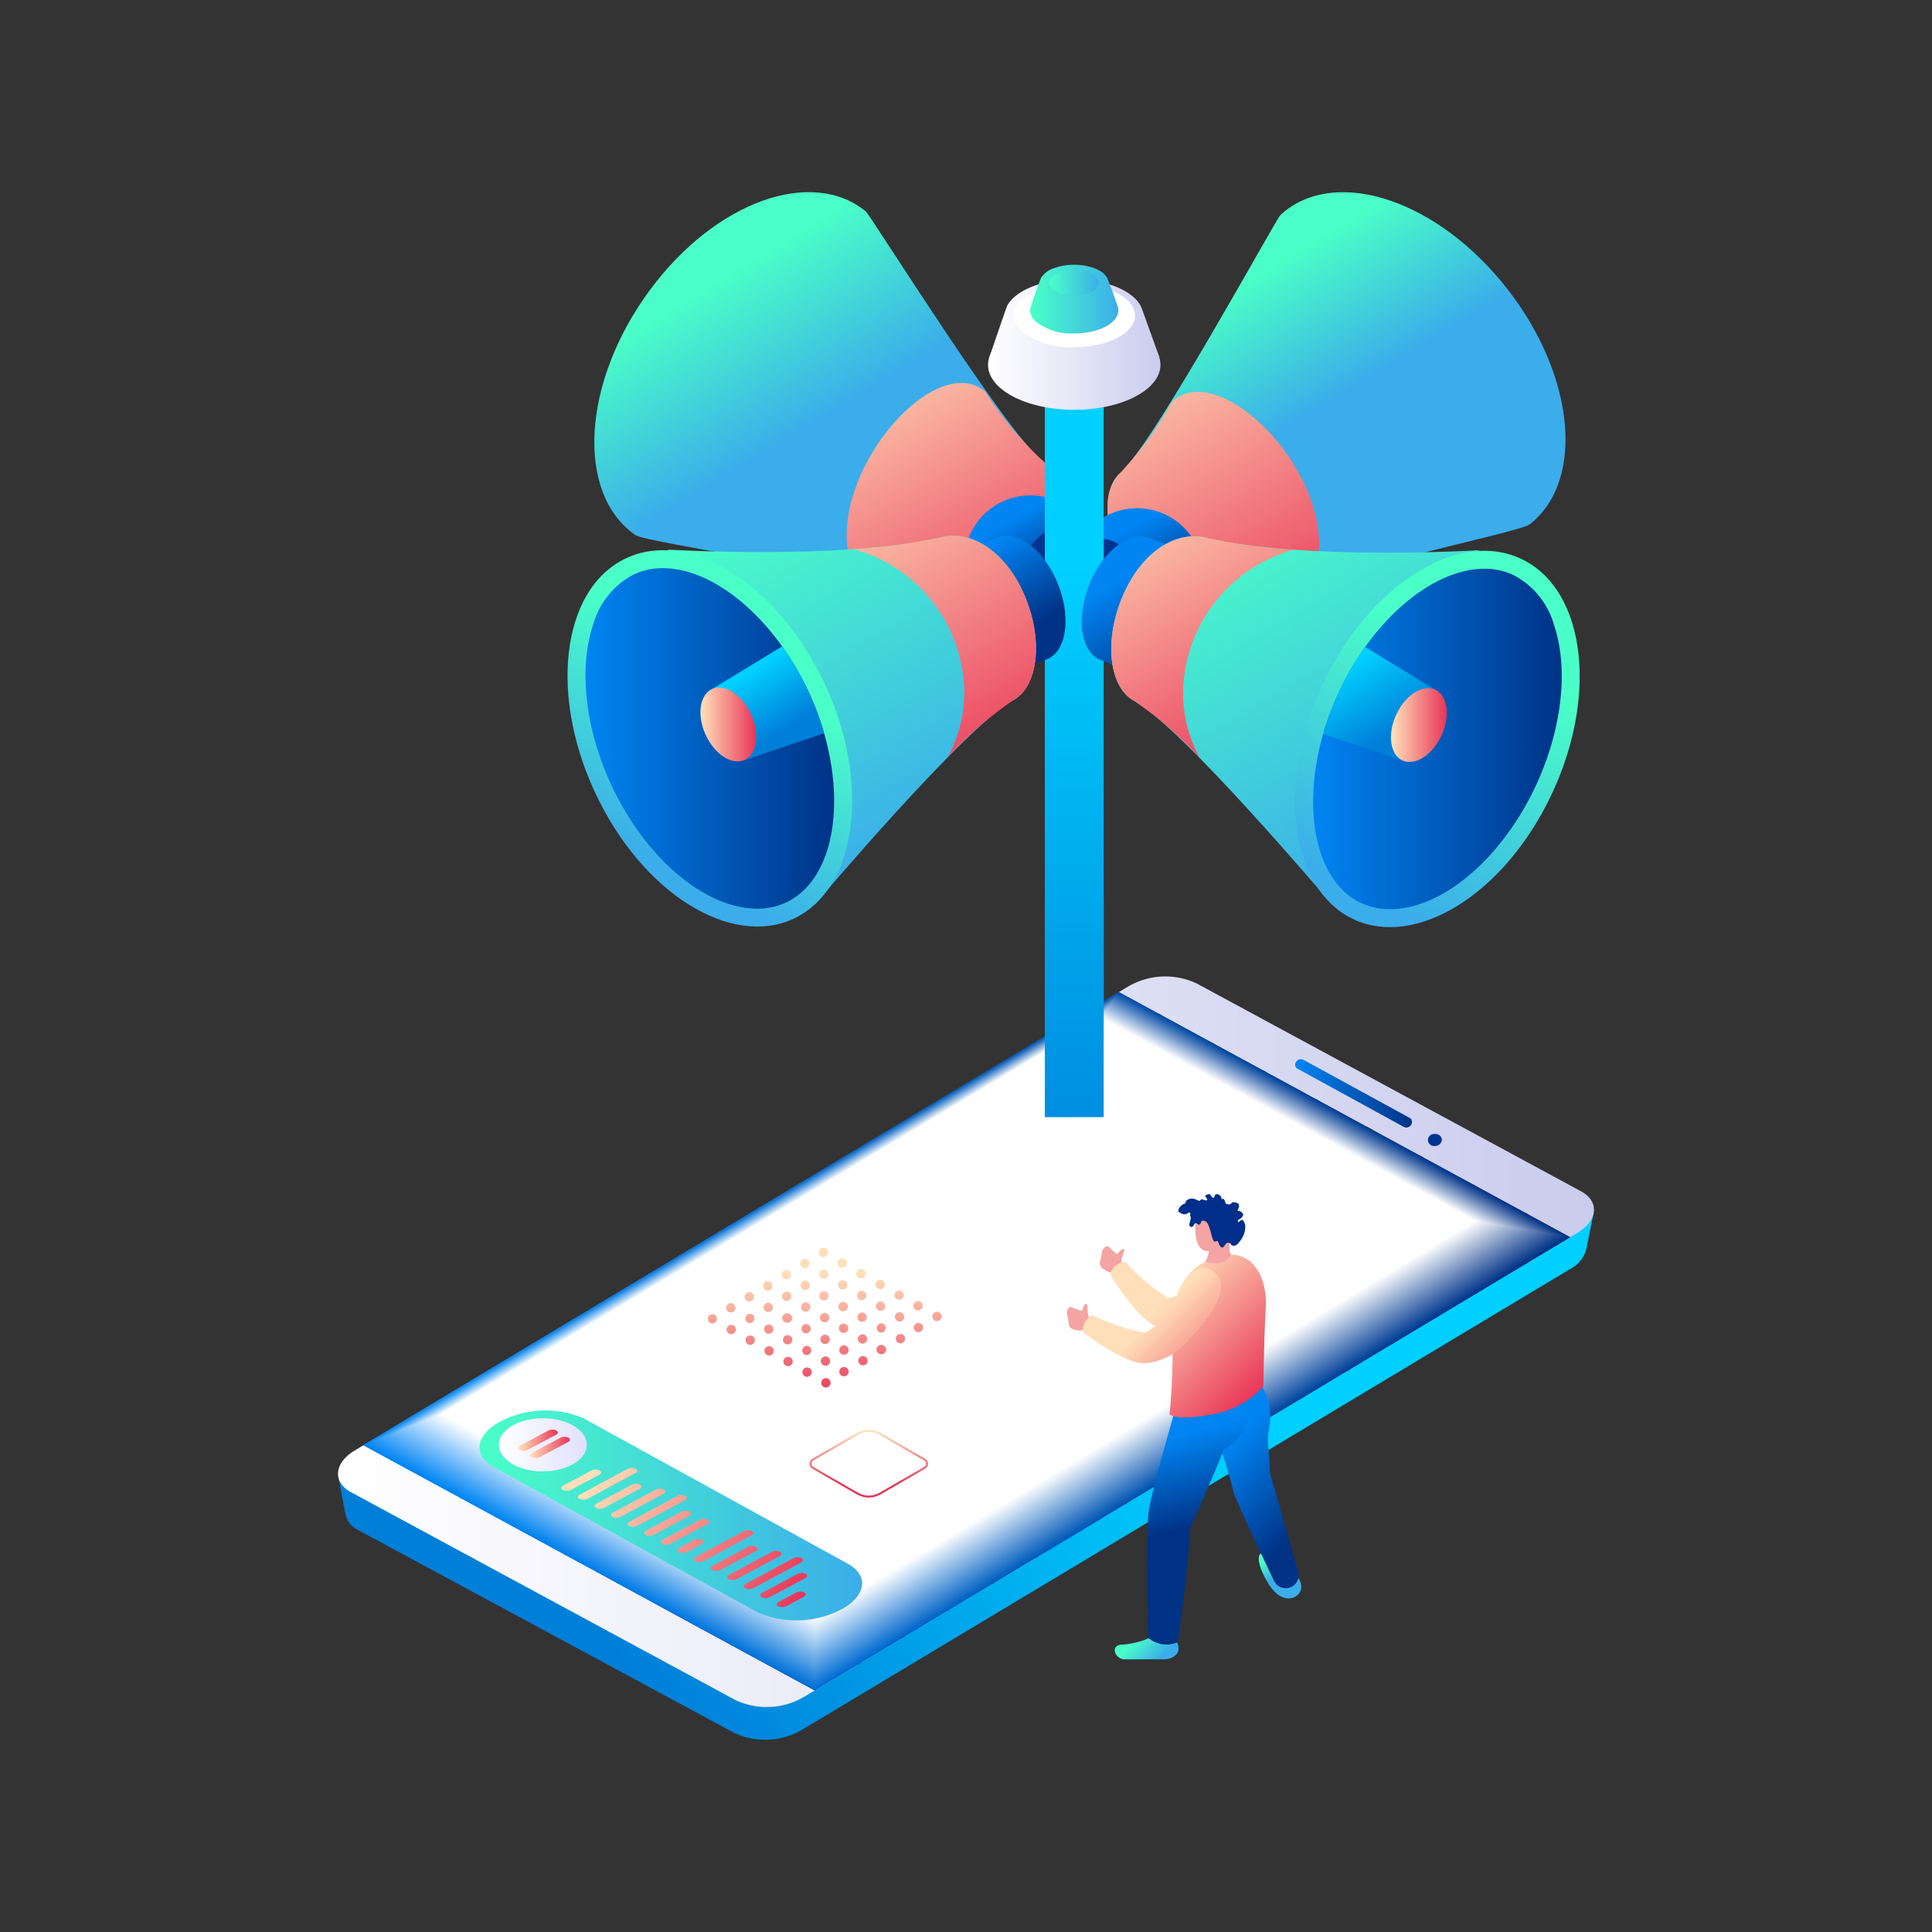 <svg xmlns="http://www.w3.org/2000/svg" xmlns:xlink="http://www.w3.org/1999/xlink" viewBox="0 0 170 170"><rect x="0" y="0" width="170" height="170" fill="#333333" stroke="none"/><defs><linearGradient id="a" x1="-794.694" y1="421.228" x2="-810.194" y2="410.497" gradientTransform="matrix(2.857, 0, 0, -2.857, 2367.088, 1315.611)" gradientUnits="userSpaceOnUse"><stop offset="0" stop-color="#00d0ff"/><stop offset="1" stop-color="#007fd9"/></linearGradient><linearGradient id="b" x1="-818.084" y1="419.148" x2="-779.402" y2="419.148" gradientTransform="matrix(2.857, 0, 0, -2.857, 2367.088, 1315.611)" gradientUnits="userSpaceOnUse"><stop offset="0" stop-color="#fff"/><stop offset="1" stop-color="#cacced"/></linearGradient><linearGradient id="c" x1="-813.379" y1="419.164" x2="-783.235" y2="419.164" gradientTransform="matrix(2.857, 0, 0, -2.857, 2367.088, 1315.611)" gradientUnits="userSpaceOnUse"><stop offset="0" stop-color="#0085f2"/><stop offset="1" stop-color="#003286"/></linearGradient><linearGradient id="d" x1="-788.605" y1="426.798" x2="-785.007" y2="426.798" xlink:href="#c"/><clipPath id="e"><polygon points="138.164 108.865 71.701 148.741 31.986 127.167 98.452 87.293 138.164 108.865" fill="none"/></clipPath><linearGradient id="f" x1="-831.007" y1="425.739" x2="-802.667" y2="413.204" gradientTransform="matrix(2.857, 0, 0, -2.857, 2367.088, 1315.611)" gradientUnits="userSpaceOnUse"><stop offset="0" stop-color="#fff"/><stop offset="1"/></linearGradient><linearGradient id="g" x1="-793.089" y1="422.636" x2="-793.089" y2="426.71" gradientTransform="matrix(2.857, 0, 0, -2.857, 2367.088, 1315.611)" gradientUnits="userSpaceOnUse"><stop offset="0" stop-color="#4affc7"/><stop offset="1" stop-color="#3badea"/></linearGradient><linearGradient id="h" x1="-792.575" y1="422.526" x2="-792.575" y2="426.714" xlink:href="#g"/><linearGradient id="i" x1="-793.191" y1="422.447" x2="-793.191" y2="426.676" xlink:href="#g"/><linearGradient id="j" x1="-792.876" y1="422.493" x2="-792.876" y2="426.693" xlink:href="#g"/><linearGradient id="k" x1="-793.205" y1="422.681" x2="-793.205" y2="426.665" xlink:href="#g"/><linearGradient id="l" x1="-796.375" y1="422.262" x2="-796.375" y2="426.459" xlink:href="#g"/><linearGradient id="m" x1="-793.936" y1="422.416" x2="-793.936" y2="426.63" xlink:href="#g"/><linearGradient id="n" x1="-793.621" y1="422.457" x2="-793.621" y2="426.644" xlink:href="#g"/><linearGradient id="o" x1="-793.686" y1="422.437" x2="-793.686" y2="426.634" xlink:href="#g"/><linearGradient id="p" x1="-793.347" y1="422.455" x2="-793.347" y2="426.649" xlink:href="#g"/><linearGradient id="q" x1="-792.905" y1="422.555" x2="-792.905" y2="426.638" xlink:href="#g"/><linearGradient id="r" x1="-793.368" y1="422.506" x2="-793.368" y2="426.586" xlink:href="#g"/><linearGradient id="s" x1="-795.038" y1="422.364" x2="-795.038" y2="426.557" xlink:href="#g"/><linearGradient id="t" x1="-794.699" y1="422.384" x2="-794.699" y2="426.571" xlink:href="#g"/><linearGradient id="u" x1="-794.257" y1="422.48" x2="-794.257" y2="426.56" xlink:href="#g"/><linearGradient id="v" x1="-793.107" y1="422.453" x2="-793.107" y2="426.655" xlink:href="#g"/><linearGradient id="w" x1="-792.769" y1="422.474" x2="-792.769" y2="426.667" xlink:href="#g"/><linearGradient id="x" x1="-792.327" y1="422.554" x2="-792.327" y2="426.636" xlink:href="#g"/><linearGradient id="y" x1="-796.011" y1="422.283" x2="-796.011" y2="426.47" xlink:href="#g"/><linearGradient id="z" x1="-795.569" y1="422.341" x2="-795.569" y2="426.421" xlink:href="#g"/><linearGradient id="aa" x1="-795.784" y1="422.313" x2="-795.784" y2="426.51" xlink:href="#g"/><linearGradient id="ab" x1="-795.341" y1="422.41" x2="-795.341" y2="426.491" xlink:href="#g"/><linearGradient id="ac" x1="-796.088" y1="422.271" x2="-796.088" y2="426.459" xlink:href="#g"/><linearGradient id="ad" x1="-795.645" y1="422.319" x2="-795.645" y2="426.403" xlink:href="#g"/><linearGradient id="ae" x1="-792.52" y1="422.508" x2="-792.52" y2="426.701" xlink:href="#g"/><linearGradient id="af" x1="-791.726" y1="422.627" x2="-791.726" y2="426.711" xlink:href="#g"/><linearGradient id="ag" x1="-794.676" y1="422.366" x2="-794.676" y2="426.584" xlink:href="#g"/><linearGradient id="ah" x1="-794.204" y1="422.519" x2="-794.204" y2="426.576" xlink:href="#g"/><linearGradient id="ai" x1="-793.581" y1="422.535" x2="-793.581" y2="426.593" xlink:href="#g"/><linearGradient id="aj" x1="-791.288" y1="422.553" x2="-791.288" y2="426.761" xlink:href="#g"/><linearGradient id="ak" x1="-790.815" y1="422.664" x2="-790.815" y2="426.731" xlink:href="#g"/><linearGradient id="al" x1="-790.192" y1="422.688" x2="-790.192" y2="426.742" xlink:href="#g"/><linearGradient id="am" x1="-794.821" y1="422.317" x2="-794.821" y2="426.581" xlink:href="#g"/><linearGradient id="an" x1="-794.551" y1="422.332" x2="-794.551" y2="426.596" xlink:href="#g"/><linearGradient id="ao" x1="-794.168" y1="422.452" x2="-794.168" y2="426.552" xlink:href="#g"/><linearGradient id="ap" x1="-792.503" y1="422.446" x2="-792.503" y2="426.709" xlink:href="#g"/><linearGradient id="aq" x1="-792.118" y1="422.567" x2="-792.118" y2="426.669" xlink:href="#g"/><linearGradient id="ar" x1="-797.195" y1="422.266" x2="-797.195" y2="426.322" xlink:href="#g"/><linearGradient id="as" x1="-796.385" y1="422.246" x2="-796.385" y2="426.448" xlink:href="#g"/><linearGradient id="at" x1="-795.943" y1="422.293" x2="-795.943" y2="426.368" xlink:href="#g"/><linearGradient id="au" x1="-795.048" y1="422.318" x2="-795.048" y2="426.397" xlink:href="#g"/><linearGradient id="av" x1="-797.28" y1="422.191" x2="-797.28" y2="426.395" xlink:href="#g"/><linearGradient id="aw" x1="-796.837" y1="422.227" x2="-796.837" y2="426.311" xlink:href="#g"/><linearGradient id="ax" x1="-798.496" y1="422.139" x2="-798.496" y2="426.33" xlink:href="#g"/><linearGradient id="ay" x1="-798.157" y1="422.156" x2="-798.157" y2="426.342" xlink:href="#g"/><linearGradient id="az" x1="-797.715" y1="422.202" x2="-797.715" y2="426.284" xlink:href="#g"/><linearGradient id="ba" x1="-797.714" y1="422.176" x2="-797.714" y2="426.384" xlink:href="#g"/><linearGradient id="bb" x1="-797.242" y1="422.241" x2="-797.242" y2="426.301" xlink:href="#g"/><linearGradient id="bc" x1="-796.619" y1="422.257" x2="-796.619" y2="426.318" xlink:href="#g"/><linearGradient id="bd" x1="-799.137" y1="422.15" x2="-799.137" y2="426.209" xlink:href="#g"/><linearGradient id="be" x1="-798.691" y1="422.101" x2="-798.691" y2="426.366" xlink:href="#g"/><linearGradient id="bf" x1="-798.037" y1="422.169" x2="-798.037" y2="426.275" xlink:href="#g"/><linearGradient id="bg" x1="-797.408" y1="422.175" x2="-797.408" y2="426.436" xlink:href="#g"/><linearGradient id="bh" x1="-796.514" y1="422.29" x2="-796.514" y2="426.383" xlink:href="#g"/><linearGradient id="bi" x1="-795.136" y1="422.296" x2="-795.136" y2="426.487" xlink:href="#g"/><linearGradient id="bj" x1="-796.072" y1="422.266" x2="-796.072" y2="426.366" xlink:href="#g"/><linearGradient id="bk" x1="-795.563" y1="422.282" x2="-795.563" y2="426.388" xlink:href="#g"/><linearGradient id="bl" x1="-796.594" y1="422.215" x2="-796.594" y2="426.484" xlink:href="#g"/><linearGradient id="bm" x1="-796.21" y1="422.352" x2="-796.21" y2="426.453" xlink:href="#g"/><linearGradient id="bn" x1="-795.701" y1="422.365" x2="-795.701" y2="426.471" xlink:href="#g"/><linearGradient id="bo" x1="-790.508" y1="451.622" x2="-788.178" y2="447.753" xlink:href="#g"/><linearGradient id="bp" x1="-794.479" y1="450.216" x2="-788.609" y2="440.048" gradientTransform="matrix(2.857, 0, 0, -2.857, 2367.088, 1315.611)" gradientUnits="userSpaceOnUse"><stop offset="0" stop-color="#ffdfb9"/><stop offset="1" stop-color="#e83155"/></linearGradient><linearGradient id="bq" x1="-793.901" y1="444.13" x2="-792.711" y2="441.991" xlink:href="#c"/><linearGradient id="br" x1="-806.719" y1="451.708" x2="-803.959" y2="447.125" xlink:href="#g"/><linearGradient id="bs" x1="-802.417" y1="450.001" x2="-796.879" y2="440.411" xlink:href="#bp"/><linearGradient id="bt" x1="-797.481" y1="444.431" x2="-796.399" y2="442.484" xlink:href="#c"/><linearGradient id="bu" x1="-795.409" y1="443.146" x2="-795.409" y2="421.97" xlink:href="#a"/><linearGradient id="bv" x1="-799.278" y1="442.999" x2="-797.908" y2="440.537" xlink:href="#c"/><linearGradient id="bw" x1="-804.757" y1="445.369" x2="-798.897" y2="435.218" xlink:href="#g"/><linearGradient id="bx" x1="-802.252" y1="446.815" x2="-796.392" y2="436.664" xlink:href="#bp"/><linearGradient id="by" x1="-805.599" y1="439.716" x2="-808.551" y2="434.034" xlink:href="#g"/><linearGradient id="bz" x1="-810.461" y1="437.731" x2="-802.804" y2="437.731" xlink:href="#c"/><linearGradient id="ca" x1="-805.581" y1="439.719" x2="-804.455" y2="437.962" xlink:href="#a"/><linearGradient id="cb" x1="-806.922" y1="438.159" x2="-805.202" y2="438.159" xlink:href="#bp"/><linearGradient id="cc" x1="-792.987" y1="443.213" x2="-791.246" y2="440.083" xlink:href="#c"/><linearGradient id="cd" x1="-790.492" y1="444.927" x2="-784.402" y2="434.38" xlink:href="#g"/><linearGradient id="ce" x1="-793.894" y1="445.882" x2="-788.68" y2="436.851" xlink:href="#bp"/><linearGradient id="cf" x1="-782.932" y1="440.209" x2="-786.648" y2="433.057" xlink:href="#g"/><linearGradient id="cg" x1="-788.052" y1="437.712" x2="-780.395" y2="437.712" xlink:href="#c"/><linearGradient id="ch" x1="-786.938" y1="440.038" x2="-785.591" y2="437.935" xlink:href="#a"/><linearGradient id="ci" x1="-785.655" y1="438.141" x2="-783.935" y2="438.141" xlink:href="#bp"/><linearGradient id="cj" x1="-798.063" y1="449.234" x2="-792.754" y2="449.234" xlink:href="#b"/><linearGradient id="ck" x1="-798.036" y1="450.479" x2="-792.787" y2="450.479" xlink:href="#b"/><linearGradient id="cl" x1="-796.764" y1="450.908" x2="-794.052" y2="450.908" xlink:href="#g"/><linearGradient id="cm" x1="-796.76" y1="451.576" x2="-794.054" y2="451.576" xlink:href="#g"/><linearGradient id="cn" x1="-796.18" y1="451.766" x2="-794.638" y2="451.766" xlink:href="#g"/><linearGradient id="co" x1="-814.035" y1="415.988" x2="-781.791" y2="422.676" xlink:href="#c"/><linearGradient id="cp" x1="-813.979" y1="416.023" x2="-781.868" y2="422.683" gradientTransform="matrix(2.857, 0, 0, -2.857, 2367.088, 1315.611)" gradientUnits="userSpaceOnUse"><stop offset="0" stop-color="#0889f2"/><stop offset="1" stop-color="#08388a"/></linearGradient><linearGradient id="cq" x1="-813.925" y1="416.057" x2="-781.945" y2="422.689" gradientTransform="matrix(2.857, 0, 0, -2.857, 2367.088, 1315.611)" gradientUnits="userSpaceOnUse"><stop offset="0" stop-color="#0f8cf3"/><stop offset="1" stop-color="#0f3e8d"/></linearGradient><linearGradient id="cr" x1="-813.869" y1="416.092" x2="-782.022" y2="422.696" gradientTransform="matrix(2.857, 0, 0, -2.857, 2367.088, 1315.611)" gradientUnits="userSpaceOnUse"><stop offset="0" stop-color="#1790f3"/><stop offset="1" stop-color="#174491"/></linearGradient><linearGradient id="cs" x1="-813.815" y1="416.126" x2="-782.099" y2="422.704" gradientTransform="matrix(2.857, 0, 0, -2.857, 2367.088, 1315.611)" gradientUnits="userSpaceOnUse"><stop offset="0" stop-color="#1e93f4"/><stop offset="1" stop-color="#1e4a94"/></linearGradient><linearGradient id="ct" x1="-813.759" y1="416.16" x2="-782.176" y2="422.71" gradientTransform="matrix(2.857, 0, 0, -2.857, 2367.088, 1315.611)" gradientUnits="userSpaceOnUse"><stop offset="0" stop-color="#2697f4"/><stop offset="1" stop-color="#265098"/></linearGradient><linearGradient id="cu" x1="-813.704" y1="416.195" x2="-782.253" y2="422.717" gradientTransform="matrix(2.857, 0, 0, -2.857, 2367.088, 1315.611)" gradientUnits="userSpaceOnUse"><stop offset="0" stop-color="#2d9bf4"/><stop offset="1" stop-color="#2d569b"/></linearGradient><linearGradient id="cv" x1="-813.65" y1="416.229" x2="-782.33" y2="422.724" gradientTransform="matrix(2.857, 0, 0, -2.857, 2367.088, 1315.611)" gradientUnits="userSpaceOnUse"><stop offset="0" stop-color="#359ef5"/><stop offset="1" stop-color="#355c9f"/></linearGradient><linearGradient id="cw" x1="-813.594" y1="416.263" x2="-782.407" y2="422.732" gradientTransform="matrix(2.857, 0, 0, -2.857, 2367.088, 1315.611)" gradientUnits="userSpaceOnUse"><stop offset="0" stop-color="#3ca2f5"/><stop offset="1" stop-color="#3c62a2"/></linearGradient><linearGradient id="cx" x1="-813.539" y1="416.298" x2="-782.484" y2="422.738" gradientTransform="matrix(2.857, 0, 0, -2.857, 2367.088, 1315.611)" gradientUnits="userSpaceOnUse"><stop offset="0" stop-color="#44a5f5"/><stop offset="1" stop-color="#4468a6"/></linearGradient><linearGradient id="cy" x1="-813.485" y1="416.332" x2="-782.561" y2="422.745" gradientTransform="matrix(2.857, 0, 0, -2.857, 2367.088, 1315.611)" gradientUnits="userSpaceOnUse"><stop offset="0" stop-color="#4ba9f6"/><stop offset="1" stop-color="#4b6eaa"/></linearGradient><linearGradient id="cz" x1="-813.429" y1="416.366" x2="-782.638" y2="422.752" gradientTransform="matrix(2.857, 0, 0, -2.857, 2367.088, 1315.611)" gradientUnits="userSpaceOnUse"><stop offset="0" stop-color="#53acf6"/><stop offset="1" stop-color="#5374ad"/></linearGradient><linearGradient id="da" x1="-813.374" y1="416.401" x2="-782.715" y2="422.76" gradientTransform="matrix(2.857, 0, 0, -2.857, 2367.088, 1315.611)" gradientUnits="userSpaceOnUse"><stop offset="0" stop-color="#5ab0f7"/><stop offset="1" stop-color="#5a7ab1"/></linearGradient><linearGradient id="db" x1="-813.319" y1="416.435" x2="-782.792" y2="422.766" gradientTransform="matrix(2.857, 0, 0, -2.857, 2367.088, 1315.611)" gradientUnits="userSpaceOnUse"><stop offset="0" stop-color="#62b4f7"/><stop offset="1" stop-color="#6280b4"/></linearGradient><linearGradient id="dc" x1="-813.264" y1="416.469" x2="-782.869" y2="422.773" gradientTransform="matrix(2.857, 0, 0, -2.857, 2367.088, 1315.611)" gradientUnits="userSpaceOnUse"><stop offset="0" stop-color="#69b7f7"/><stop offset="1" stop-color="#6986b8"/></linearGradient><linearGradient id="dd" x1="-813.21" y1="416.504" x2="-782.946" y2="422.78" gradientTransform="matrix(2.857, 0, 0, -2.857, 2367.088, 1315.611)" gradientUnits="userSpaceOnUse"><stop offset="0" stop-color="#71bbf8"/><stop offset="1" stop-color="#718cbb"/></linearGradient><linearGradient id="de" x1="-813.154" y1="416.538" x2="-783.023" y2="422.787" gradientTransform="matrix(2.857, 0, 0, -2.857, 2367.088, 1315.611)" gradientUnits="userSpaceOnUse"><stop offset="0" stop-color="#78bef8"/><stop offset="1" stop-color="#7892bf"/></linearGradient><linearGradient id="df" x1="-813.1" y1="416.572" x2="-783.1" y2="422.794" gradientTransform="matrix(2.857, 0, 0, -2.857, 2367.088, 1315.611)" gradientUnits="userSpaceOnUse"><stop offset="0" stop-color="#80c2f9"/><stop offset="1" stop-color="#8099c3"/></linearGradient><linearGradient id="dg" x1="-813.044" y1="416.607" x2="-783.177" y2="422.801" gradientTransform="matrix(2.857, 0, 0, -2.857, 2367.088, 1315.611)" gradientUnits="userSpaceOnUse"><stop offset="0" stop-color="#87c6f9"/><stop offset="1" stop-color="#879fc6"/></linearGradient><linearGradient id="dh" x1="-812.989" y1="416.641" x2="-783.254" y2="422.808" gradientTransform="matrix(2.857, 0, 0, -2.857, 2367.088, 1315.611)" gradientUnits="userSpaceOnUse"><stop offset="0" stop-color="#8ec9f9"/><stop offset="1" stop-color="#8ea5ca"/></linearGradient><linearGradient id="di" x1="-812.934" y1="416.676" x2="-783.331" y2="422.815" gradientTransform="matrix(2.857, 0, 0, -2.857, 2367.088, 1315.611)" gradientUnits="userSpaceOnUse"><stop offset="0" stop-color="#96cdfa"/><stop offset="1" stop-color="#96abcd"/></linearGradient><linearGradient id="dj" x1="-812.879" y1="416.71" x2="-783.408" y2="422.822" gradientTransform="matrix(2.857, 0, 0, -2.857, 2367.088, 1315.611)" gradientUnits="userSpaceOnUse"><stop offset="0" stop-color="#9dd0fa"/><stop offset="1" stop-color="#9db1d1"/></linearGradient><linearGradient id="dk" x1="-812.824" y1="416.744" x2="-783.485" y2="422.829" gradientTransform="matrix(2.857, 0, 0, -2.857, 2367.088, 1315.611)" gradientUnits="userSpaceOnUse"><stop offset="0" stop-color="#a5d4fa"/><stop offset="1" stop-color="#a5b7d4"/></linearGradient><linearGradient id="dl" x1="-812.77" y1="416.778" x2="-783.562" y2="422.836" gradientTransform="matrix(2.857, 0, 0, -2.857, 2367.088, 1315.611)" gradientUnits="userSpaceOnUse"><stop offset="0" stop-color="#acd8fb"/><stop offset="1" stop-color="#acbdd8"/></linearGradient><linearGradient id="dm" x1="-812.714" y1="416.813" x2="-783.64" y2="422.843" gradientTransform="matrix(2.857, 0, 0, -2.857, 2367.088, 1315.611)" gradientUnits="userSpaceOnUse"><stop offset="0" stop-color="#b4dbfb"/><stop offset="1" stop-color="#b4c3db"/></linearGradient><linearGradient id="dn" x1="-812.659" y1="416.847" x2="-783.716" y2="422.85" gradientTransform="matrix(2.857, 0, 0, -2.857, 2367.088, 1315.611)" gradientUnits="userSpaceOnUse"><stop offset="0" stop-color="#bbdffc"/><stop offset="1" stop-color="#bbc9df"/></linearGradient><linearGradient id="do" x1="-812.604" y1="416.882" x2="-783.793" y2="422.857" gradientTransform="matrix(2.857, 0, 0, -2.857, 2367.088, 1315.611)" gradientUnits="userSpaceOnUse"><stop offset="0" stop-color="#c3e2fc"/><stop offset="1" stop-color="#c3cfe3"/></linearGradient><linearGradient id="dp" x1="-812.549" y1="416.916" x2="-783.87" y2="422.864" gradientTransform="matrix(2.857, 0, 0, -2.857, 2367.088, 1315.611)" gradientUnits="userSpaceOnUse"><stop offset="0" stop-color="#cae6fc"/><stop offset="1" stop-color="#cad5e6"/></linearGradient><linearGradient id="dq" x1="-812.494" y1="416.95" x2="-783.947" y2="422.871" gradientTransform="matrix(2.857, 0, 0, -2.857, 2367.088, 1315.611)" gradientUnits="userSpaceOnUse"><stop offset="0" stop-color="#d2e9fd"/><stop offset="1" stop-color="#d2dbea"/></linearGradient><linearGradient id="dr" x1="-812.439" y1="416.985" x2="-784.024" y2="422.878" gradientTransform="matrix(2.857, 0, 0, -2.857, 2367.088, 1315.611)" gradientUnits="userSpaceOnUse"><stop offset="0" stop-color="#d9edfd"/><stop offset="1" stop-color="#d9e1ed"/></linearGradient><linearGradient id="ds" x1="-812.384" y1="417.019" x2="-784.101" y2="422.885" gradientTransform="matrix(2.857, 0, 0, -2.857, 2367.088, 1315.611)" gradientUnits="userSpaceOnUse"><stop offset="0" stop-color="#e1f1fd"/><stop offset="1" stop-color="#e1e7f1"/></linearGradient><linearGradient id="dt" x1="-812.329" y1="417.053" x2="-784.178" y2="422.891" gradientTransform="matrix(2.857, 0, 0, -2.857, 2367.088, 1315.611)" gradientUnits="userSpaceOnUse"><stop offset="0" stop-color="#e8f4fe"/><stop offset="1" stop-color="#e8edf4"/></linearGradient><linearGradient id="du" x1="-812.274" y1="417.088" x2="-784.255" y2="422.899" gradientTransform="matrix(2.857, 0, 0, -2.857, 2367.088, 1315.611)" gradientUnits="userSpaceOnUse"><stop offset="0" stop-color="#f0f8fe"/><stop offset="1" stop-color="#f0f3f8"/></linearGradient><linearGradient id="dv" x1="-812.219" y1="417.122" x2="-784.332" y2="422.905" gradientTransform="matrix(2.857, 0, 0, -2.857, 2367.088, 1315.611)" gradientUnits="userSpaceOnUse"><stop offset="0" stop-color="#f7fbff"/><stop offset="1" stop-color="#f7f9fb"/></linearGradient><linearGradient id="dw" x1="-795.409" y1="443.766" x2="-795.409" y2="421.821" xlink:href="#a"/><linearGradient id="dx" x1="-801.738" y1="416.392" x2="-801.738" y2="414.781" xlink:href="#bp"/><linearGradient id="dy" x1="-813.727" y1="413.799" x2="-801.941" y2="413.799" xlink:href="#g"/><linearGradient id="dz" x1="-810.38" y1="414.763" x2="-803.843" y2="411.012" xlink:href="#bp"/><linearGradient id="ea" x1="-810.228" y1="415.027" x2="-803.695" y2="411.278" xlink:href="#bp"/><linearGradient id="eb" x1="-810.276" y1="414.944" x2="-803.739" y2="411.193" xlink:href="#bp"/><linearGradient id="ec" x1="-810.293" y1="414.911" x2="-803.76" y2="411.162" xlink:href="#bp"/><linearGradient id="ed" x1="-810.209" y1="415.061" x2="-803.672" y2="411.309" xlink:href="#bp"/><linearGradient id="ee" x1="-810.252" y1="414.985" x2="-803.716" y2="411.235" xlink:href="#bp"/><linearGradient id="ef" x1="-810.313" y1="414.879" x2="-803.778" y2="411.129" xlink:href="#bp"/><linearGradient id="eg" x1="-810.423" y1="414.691" x2="-803.884" y2="410.939" xlink:href="#bp"/><linearGradient id="eh" x1="-810.171" y1="415.13" x2="-803.632" y2="411.378" xlink:href="#bp"/><linearGradient id="ei" x1="-810.366" y1="414.796" x2="-803.826" y2="411.043" xlink:href="#bp"/><linearGradient id="ej" x1="-810.239" y1="415.016" x2="-803.699" y2="411.263" xlink:href="#bp"/><linearGradient id="ek" x1="-810.151" y1="415.163" x2="-803.614" y2="411.412" xlink:href="#bp"/><linearGradient id="el" x1="-810.195" y1="415.088" x2="-803.657" y2="411.336" xlink:href="#bp"/><linearGradient id="em" x1="-810.253" y1="414.979" x2="-803.719" y2="411.23" xlink:href="#bp"/><linearGradient id="en" x1="-813.13" y1="415.974" x2="-810.421" y2="415.974" gradientTransform="matrix(2.857, 0, 0, -2.857, 2367.088, 1315.611)" gradientUnits="userSpaceOnUse"><stop offset="0" stop-color="#fff"/><stop offset="1" stop-color="#e0e0ff"/></linearGradient><linearGradient id="eo" x1="-812.534" y1="416.117" x2="-811.312" y2="416.117" xlink:href="#bp"/><linearGradient id="ep" x1="-812.163" y1="415.895" x2="-810.941" y2="415.895" xlink:href="#bp"/><linearGradient id="eq" x1="-806.557" y1="421.261" x2="-806.557" y2="417.3" xlink:href="#bp"/><linearGradient id="er" x1="-805.973" y1="421.261" x2="-805.973" y2="417.3" xlink:href="#bp"/><linearGradient id="es" x1="-805.39" y1="421.261" x2="-805.39" y2="417.3" xlink:href="#bp"/><linearGradient id="et" x1="-804.807" y1="421.261" x2="-804.807" y2="417.3" xlink:href="#bp"/><linearGradient id="eu" x1="-804.223" y1="421.26" x2="-804.223" y2="417.3" xlink:href="#bp"/><linearGradient id="ev" x1="-803.639" y1="421.263" x2="-803.639" y2="417.299" xlink:href="#bp"/><linearGradient id="ew" x1="-803.057" y1="421.263" x2="-803.057" y2="417.299" xlink:href="#bp"/><linearGradient id="ex" x1="-805.986" y1="421.261" x2="-805.986" y2="417.3" xlink:href="#bp"/><linearGradient id="ey" x1="-805.403" y1="421.261" x2="-805.403" y2="417.3" xlink:href="#bp"/><linearGradient id="ez" x1="-804.819" y1="421.26" x2="-804.819" y2="417.301" xlink:href="#bp"/><linearGradient id="fa" x1="-804.237" y1="421.263" x2="-804.237" y2="417.298" xlink:href="#bp"/><linearGradient id="fb" x1="-803.653" y1="421.263" x2="-803.653" y2="417.299" xlink:href="#bp"/><linearGradient id="fc" x1="-803.071" y1="421.261" x2="-803.071" y2="417.3" xlink:href="#bp"/><linearGradient id="fd" x1="-802.487" y1="421.266" x2="-802.487" y2="417.298" xlink:href="#bp"/><linearGradient id="fe" x1="-805.416" y1="421.261" x2="-805.416" y2="417.299" xlink:href="#bp"/><linearGradient id="ff" x1="-804.833" y1="421.262" x2="-804.833" y2="417.299" xlink:href="#bp"/><linearGradient id="fg" x1="-804.25" y1="421.261" x2="-804.25" y2="417.301" xlink:href="#bp"/><linearGradient id="fh" x1="-803.667" y1="421.264" x2="-803.667" y2="417.296" xlink:href="#bp"/><linearGradient id="fi" x1="-803.083" y1="421.262" x2="-803.083" y2="417.299" xlink:href="#bp"/><linearGradient id="fj" x1="-802.5" y1="421.263" x2="-802.5" y2="417.298" xlink:href="#bp"/><linearGradient id="fk" x1="-801.916" y1="421.263" x2="-801.916" y2="417.299" xlink:href="#bp"/><linearGradient id="fl" x1="-804.846" y1="421.261" x2="-804.846" y2="417.299" xlink:href="#bp"/><linearGradient id="fm" x1="-804.263" y1="421.261" x2="-804.263" y2="417.3" xlink:href="#bp"/><linearGradient id="fn" x1="-803.68" y1="421.261" x2="-803.68" y2="417.299" xlink:href="#bp"/><linearGradient id="fo" x1="-803.096" y1="421.259" x2="-803.096" y2="417.303" xlink:href="#bp"/><linearGradient id="fp" x1="-802.514" y1="421.262" x2="-802.514" y2="417.299" xlink:href="#bp"/><linearGradient id="fq" x1="-801.93" y1="421.263" x2="-801.93" y2="417.299" xlink:href="#bp"/><linearGradient id="fr" x1="-801.347" y1="421.261" x2="-801.347" y2="417.3" xlink:href="#bp"/><linearGradient id="fs" x1="-804.276" y1="421.261" x2="-804.276" y2="417.299" xlink:href="#bp"/><linearGradient id="ft" x1="-803.693" y1="421.262" x2="-803.693" y2="417.295" xlink:href="#bp"/><linearGradient id="fu" x1="-803.11" y1="421.261" x2="-803.11" y2="417.302" xlink:href="#bp"/><linearGradient id="fv" x1="-802.526" y1="421.261" x2="-802.526" y2="417.301" xlink:href="#bp"/><linearGradient id="fw" x1="-801.943" y1="421.262" x2="-801.943" y2="417.298" xlink:href="#bp"/><linearGradient id="fx" x1="-801.36" y1="421.263" x2="-801.36" y2="417.298" xlink:href="#bp"/><linearGradient id="fy" x1="-800.776" y1="421.263" x2="-800.776" y2="417.298" xlink:href="#bp"/><linearGradient id="fz" x1="-803.706" y1="421.261" x2="-803.706" y2="417.301" xlink:href="#bp"/><linearGradient id="ga" x1="-803.123" y1="421.261" x2="-803.123" y2="417.301" xlink:href="#bp"/><linearGradient id="gb" x1="-802.54" y1="421.262" x2="-802.54" y2="417.297" xlink:href="#bp"/><linearGradient id="gc" x1="-801.956" y1="421.262" x2="-801.956" y2="417.299" xlink:href="#bp"/><linearGradient id="gd" x1="-801.373" y1="421.261" x2="-801.373" y2="417.3" xlink:href="#bp"/><linearGradient id="ge" x1="-800.79" y1="421.26" x2="-800.79" y2="417.301" xlink:href="#bp"/><linearGradient id="gf" x1="-800.207" y1="421.264" x2="-800.207" y2="417.296" xlink:href="#bp"/><linearGradient id="gg" x1="-803.136" y1="421.262" x2="-803.136" y2="417.301" xlink:href="#bp"/><linearGradient id="gh" x1="-802.553" y1="421.262" x2="-802.553" y2="417.304" xlink:href="#bp"/><linearGradient id="gi" x1="-801.97" y1="421.262" x2="-801.97" y2="417.302" xlink:href="#bp"/><linearGradient id="gj" x1="-801.386" y1="421.262" x2="-801.386" y2="417.299" xlink:href="#bp"/><linearGradient id="gk" x1="-800.803" y1="421.261" x2="-800.803" y2="417.301" xlink:href="#bp"/><linearGradient id="gl" x1="-800.22" y1="421.26" x2="-800.22" y2="417.303" xlink:href="#bp"/><linearGradient id="gm" x1="-799.636" y1="421.261" x2="-799.636" y2="417.3" xlink:href="#bp"/><linearGradient id="gn" x1="-791.981" y1="421.103" x2="-788.259" y2="417.38" xlink:href="#bp"/><linearGradient id="go" x1="-793.513" y1="410.04" x2="-792.844" y2="409.372" xlink:href="#g"/><linearGradient id="gp" x1="-789.193" y1="412.485" x2="-789.041" y2="411.903" xlink:href="#g"/><linearGradient id="gq" x1="-790.687" y1="416.023" x2="-788.261" y2="413.598" xlink:href="#c"/><linearGradient id="gr" x1="-792.252" y1="416.259" x2="-791.539" y2="413.519" xlink:href="#c"/><linearGradient id="gs" x1="-792.871" y1="420.907" x2="-789.559" y2="417.595" xlink:href="#bp"/><linearGradient id="gt" x1="-792.829" y1="420.083" x2="-789.989" y2="417.243" xlink:href="#bp"/></defs><path d="M137.615,107.5l-32.2-17.31a6.431,6.431,0,0,0-5.988.259L32.023,130.884l-2.249-.891.632,3.277h0a1.948,1.948,0,0,0,1.011,1.31l33.161,17.888a6.436,6.436,0,0,0,5.988-.257l67.577-40.54a2.784,2.784,0,0,0,1.432-1.735l0,0,.644-3.191-2.652.7Z" fill="url(#a)"/><path d="M139.218,104.879,105.309,86.542a6.474,6.474,0,0,0-6.03.258l-.823.493-66.47,39.874-.769.461c-1.785,1.073-1.975,2.693-.435,3.618l33.911,18.336a6.472,6.472,0,0,0,6.03-.256l.978-.585,66.463-39.876.617-.37C140.568,107.425,140.758,105.8,139.218,104.879Z" fill="url(#b)"/><polygon points="31.986 127.167 71.701 148.741 138.164 108.865 98.452 87.293 31.986 127.167" fill="url(#c)"/><path d="M124.191,98.5a.407.407,0,0,0-.138-.126h0L114.7,93.26h0a.488.488,0,0,0-.495.02.536.536,0,0,0-.234.324.392.392,0,0,0,.052.3.816.816,0,0,0,.089.1h0a.378.378,0,0,0,.11.059l9.291,5.089h0a.473.473,0,0,0,.492-.019.462.462,0,0,0,.185-.615Z" fill="url(#d)"/><path d="M126.241,99.786a.529.529,0,1,0-.083,1.054.556.556,0,0,0,.146-.01.582.582,0,0,0,.571-.569.557.557,0,0,0-.632-.475Z" fill="#003491"/><g clip-path="url(#e)"><path d="M142.952,106.88l.037-.083-45.73-25.2-.036.084-.061-.087L58.151,105.162l.012.018-39.01,23.571.051.071,0,.007-.061-.085L-19.87,152.316l.061.085-.037.085,45.728,25.206.038-.083.059.085,39.015-23.576-.051-.072v-.008l.061.087,39.009-23.569-.011-.018,39.011-23.569Zm-4.769-2.521-3.722,2.246-1.079-.595-2.307-1.272-.975-.537.832-.5h0l2.89-1.747Zm-7.622,4.6-1.08-.6-2.307-1.271-.974-.537,2.8-1.692h0l.92-.557,1.08.6,2.307,1.27.974.538-2.8,1.691h0Zm-10.782,6.513-.922.557-1.079-.595-2.306-1.272-.976-.536,2.8-1.692h0l.919-.558,1.082.6,2.307,1.272.974.535ZM113.946,119l-2.89,1.746-1.08-.595-2.306-1.272-.975-.537.829-.5h0L110,116.35l.419-.253,1.079.595,2.307,1.271.974.537-.829.5Zm-22.383,13.55-1.079-.594-2.311-1.278-.972-.536,2.8-1.692h0l.923-.555,1.08.594,2.307,1.273.973.536-2.8,1.691h0ZM86.65,135.52l-2.889,1.747-1.079-.595L80.373,135.4l-.972-.538.829-.5h0l2.7-1.633.187-.111,1.079.595,2.307,1.272.974.537-.831.5Zm-6.789,4.1-1.083-.595-2.305-1.273-.974-.536,2.8-1.692h0l.921-.556,1.08.594,2.307,1.273.974.537-2.8,1.69h0Zm-4.913,2.966-2.89,1.747-1.08-.6-2.307-1.271-.974-.537.831-.5h0L71,139.938l.418-.254,1.078.595L74.8,141.55l.974.536-.832.5ZM53.46,155.557l-.923.556-1.08-.595-2.307-1.272-.974-.537,2.8-1.69h0l.922-.557,1.079.595,2.306,1.272.976.536-2.8,1.692Zm-5.836,3.524-2.889,1.745-1.08-.6-2.307-1.271-.974-.536.832-.5h0l2.7-1.631.185-.113,1.081.595,2.306,1.273.974.536-.831.5Zm-6.789,4.1-1.08-.595-2.307-1.271-.976-.538,2.8-1.69h0l.92-.555,1.08.594,2.307,1.271.974.537-2.8,1.69h0Zm-4.914,2.969L33.033,167.9l-1.08-.593-2.308-1.274-.975-.535.832-.5h0l2.472-1.493.42-.251,1.078.595,2.307,1.27.974.538-.832.5ZM2.774,160.13l.694-.421-.06-.087,1.969-1.188h0l.921-.56,1.08.6,2.307,1.271.974.536-2.8,1.691h0l-.921.56-1.082-.595-2.3-1.272.038-.084Zm-13.084-8.069,1.969-1.189h0l.919-.56,1.082.6,2.3,1.271.974.538-2.8,1.69h0l-.92.556-1.079-.594-2.307-1.271-.975-.537.832-.5Zm7.8-4.713,2.47-1.493.42-.254,1.078.6,2.309,1.27.972.538-.831.5h0l-2.889,1.745-1.079-.594-2.307-1.271-.975-.539.832-.5Zm3.9-2.358L3.362,143.8h0l.92-.555,1.08.594,2.308,1.271.975.539-2.8,1.689h0l-.924.56-1.079-.6-2.306-1.27L.562,145.5l.83-.5Zm7.8-4.713,2.7-1.633.187-.114,1.079.6,2.306,1.271.974.537-.1.057-.733.443h0l-2.89,1.747-1.08-.6-2.307-1.271-.974-.537.832-.5Zm3.9-2.358,2.89-1.746,1.079.6,2.308,1.271.974.537-.832.5-2.89,1.745-1.078-.595-2.309-1.272-.972-.537.83-.5ZM28.711,128.5l1.971-1.188h0l.921-.557,1.08.594,2.307,1.273.974.536-2.8,1.692h0l-.921.558-1.082-.6-2.3-1.272L27.882,129l.829-.5Zm7.806-4.713,2.47-1.492.418-.254,1.08.6,2.307,1.271.974.537-.831.5h0l-2.889,1.745-1.079-.594-2.308-1.273-.972-.538.831-.5Zm3.9-2.358,1.967-1.188h0l.92-.557,1.08.6,2.307,1.271.974.537-2.8,1.691h0l-.922.556-1.079-.594-2.307-1.273-.973-.537.83-.5Zm7.8-4.714,2.7-1.632.187-.112,1.079.6,2.306,1.27.976.538-.1.056-.733.444h0l-2.892,1.746-1.08-.595-2.3-1.272-.974-.537.83-.5Zm3.9-2.356,2.889-1.746,1.079.595,2.309,1.272.975.537-.832.505-2.89,1.746-1.08-.6L52.263,115.4l-.972-.535.829-.505Zm6.789-4.1,1.08.6,2.308,1.27.976.537-2.8,1.69h0l-.923.558-1.078-.6-2.307-1.271-.974-.537,2.8-1.69h0Zm8.8-5.343,1.967-1.189h0l.92-.556,1.081.595,2.308,1.271.974.537-2.8,1.692h0l-.921.556-1.08-.594-2.3-1.274-.976-.536.832-.5Zm7.8-4.713L77.983,98.7l.418-.252,1.081.6,2.311,1.275.974.537-.831.5h0l-2.891,1.746-1.079-.595-2.307-1.274-.974-.535.831-.5Zm3.9-2.358,1.969-1.189h0l.92-.557,1.079.6,2.309,1.271.974.536-2.8,1.691h0l-.921.557-1.078-.592L79.559,98.88l-.973-.536.83-.5Zm7.8-4.713,2.7-1.634.189-.111,1.079.595,2.307,1.272.974.538-.1.055-.734.444h0l-2.885,1.747-1.08-.6-2.309-1.271-.97-.537.829-.5Zm3.9-2.357,2.89-1.747,1.08.6L97.4,90.89l.974.536-.831.5-2.889,1.745-1.083-.594-2.305-1.272-.974-.538.831-.5Zm6.79-4.1,1.08.6,2.307,1.271.974.538-2.8,1.69h0l-.921.557-1.082-.595L95.159,89.45l-.974-.536,2.8-1.692h0ZM120.36,99.149l-.693.419.061.087-2.89,1.744-1.082-.595-2.305-1.271L112.477,99l3.721-2.247,1.08.594,2.3,1.273-.037.083Zm5.624,7.291-1.081-.595-2.307-1.272-.974-.535,2.8-1.692h0l.923-.556,1.08.594,2.3,1.273.974.535-2.8,1.692h0Zm-4.913,2.968-2.89,1.745-1.08-.595-2.307-1.272-.974-.537.831-.5h0l1.969-1.188h0l.92-.558,1.079.595,2.309,1.272.974.537-.1.056-.734.444Zm-6.792,4.1-1.076-.591-2.306-1.272-.974-.537,2.8-1.692h0l.923-.559,1.079.6,2.307,1.271.974.536-2.8,1.691h0ZM97.664,123.549l-2.889,1.745-4.363-2.4,2.8-1.69h0l.921-.557,1.08.6,2.307,1.271.974.537-.561.338-.269.163ZM82.073,133l-2.888,1.747-1.082-.6-2.3-1.272-.974-.535.83-.5h0l1.968-1.189h0l.92-.556,1.08.594,2.307,1.271.974.537-.095.057-.735.443Zm-6.792,4.1L74.2,136.5,71.9,135.23l-.975-.537,2.8-1.69h0l.92-.556,1.08.595,2.307,1.271.974.536-2.8,1.693h0Zm-4.911,2.969-2.889,1.744-1.08-.594-2.3-1.268-.971-.538.83-.5h0l1.967-1.189h0l.922-.556,1.079.595,2.309,1.272.972.535-.328.2-.5.3Zm-11.7,7.07-2.891,1.746-4.361-2.4,2.8-1.691h0l.923-.557,1.078.595,2.307,1.272.974.537-.559.34-.271.162Zm-10.7,6.457L46.887,153l-2.308-1.273-.975-.536,2.8-1.692h0l.923-.557,1.079.6,2.306,1.272.976.536-2.8,1.691h0Zm-4.913,2.967-2.889,1.746-1.081-.595-2.306-1.272L35.8,155.9l.831-.5h0l1.967-1.19h0l.923-.556,1.08.6,2.307,1.272.972.536-.1.057-.732.442Zm-6.793,4.1-1.079-.6-2.3-1.271-.975-.536,2.8-1.692h0l.92-.557,1.083.595,2.306,1.271.974.537-2.8,1.692h0Zm-4.913,2.967-2.888,1.745-1.08-.594-2.3-1.271-.974-.537.829-.505h0l1.969-1.19h0l.921-.556,1.08.6,2.307,1.271.976.537-.33.2-.505.3ZM2.065,149.867l2.89-1.745,1.08.594,2.307,1.273.974.537-.831.5h0l-2.7,1.632-.187.112-1.079-.594-2.309-1.272-.974-.538.831-.5Zm6.791-4.1,1.081.6,2.305,1.27.974.537-2.8,1.691h0l-.92.557-1.077-.6-2.308-1.271-.976-.537,2.8-1.69h0Zm4.915-2.967,2.7-1.634.185-.111,1.082.6,2.3,1.271.974.536-.83.5h0L17.3,145.7l-1.081-.593-2.306-1.273-.974-.537.832-.5Zm3.9-2.357,2.888-1.747,1.08.6,2.307,1.272.976.535-.833.5-1.966,1.188h0l-.923.556-1.079-.594-2.307-1.272-.975-.536.832-.5Zm6.79-4.1,1.079.594,2.308,1.273.976.536-2.8,1.691h0l-.923.556-1.079-.595-2.307-1.272-.973-.537,2.8-1.691h0Zm1.012-.612,2.888-1.746,4.363,2.4L29,138.632l-1.08-.595-2.307-1.272-.974-.537.832-.5Zm9.784-5.9.92-.556,1.079.6,2.309,1.271.974.536-2.8,1.691h0l-.919.556-1.08-.595-2.307-1.271-.974-.538,2.8-1.69ZM41.09,126.3l2.89-1.745,1.081.6,2.306,1.271.974.536-.831.5h0l-2.7,1.634-.188.111-1.079-.6-2.306-1.271-.974-.536.83-.5Zm6.794-4.1,1.078.6,2.307,1.271.974.537-2.8,1.69h0l-.923.561-1.078-.6-2.307-1.27-.975-.537,2.8-1.692h0Zm4.91-2.968,2.7-1.632.187-.111,1.079.594,2.308,1.273.974.536-.832.5h0l-2.888,1.746-1.083-.6-2.3-1.272-.975-.536.832-.5Zm3.9-2.357,2.888-1.745,1.081.595,2.306,1.271.976.537-.834.5-1.967,1.19h0l-.919.556-1.082-.59-2.3-1.273-.974-.536.83-.5Zm18.478-11.191,1.08.6,2.307,1.271.972.537-2.8,1.692h0l-.923.557-1.076-.594-2.307-1.271-.975-.537,2.8-1.69h0Zm4.91-2.969,2.892-1.744,1.08.595,2.307,1.271.972.537-.829.5h0l-2.7,1.631-.189.113-1.078-.6-2.308-1.271-.974-.536.829-.505Zm5.872-3.545.92-.56,1.08.595,2.307,1.272.974.538-2.8,1.69h0l-.92.558-1.078-.588-2.3-1.272-.974-.538,2.8-1.69Zm5.834-3.525,2.7-1.631.185-.114,1.08.6,2.307,1.271.974.536-.831.5h0l-2.889,1.747-1.08-.595-2.307-1.272-.972-.537.83-.5Zm3.9-2.357,2.89-1.744,1.08.593,2.305,1.273.976.536-.832.5-1.967,1.188h0l-.921.556-1.08-.593-2.307-1.272-.972-.537.829-.5Zm14.94,17.146-.921.556-1.08-.6-2.305-1.271-.974-.536.83-.5h0l2.89-1.746,1.079.595,2.307,1.272.974.537-2.8,1.69ZM82.415,127.505l-1.079-.6-2.306-1.271-.976-.538.83-.5h0l1.969-1.19.061.087.877-.529,1.025.565.039-.084,2.306,1.272.974.537-2.8,1.692h0Zm-10.779,6.518-.923.556-1.078-.595-2.309-1.272-.972-.536.83-.5h0l2.89-1.745,1.081.6,2.3,1.271.975.537-2.8,1.691ZM43.392,151.071l-1.08-.594-2.3-1.272-.974-.537.829-.5h0l1.969-1.189.061.086.876-.529,1.029.566.035-.084,2.309,1.271.974.537-2.8,1.69h0Zm-11.7,7.072-1.08-.6-2.3-1.271-.974-.538.829-.5h0l2.891-1.744,1.079.594,2.306,1.273.974.536-2.8,1.691h0ZM6.638,152.389l2.891-1.747,1.079.6,2.309,1.273.971.536-.83.5h0l-1.967,1.189h0l-.923.555-1.08-.595-2.3-1.271-.973-.536.1-.059.732-.444Zm5.871-3.546.92-.556,1.081.594,2.307,1.273.974.537-2.8,1.69h0l-.921.557-1.08-.6-2.307-1.27-.972-.538,2.8-1.691Zm5.833-3.527,2.89-1.747,1.082.6,2.3,1.272.974.536-.829.5h0l-2.471,1.493-.418.254-1.081-.6-2.309-1.271-.974-.536.831-.5ZM40.75,131.794l1.08.595,2.3,1.272.974.537-2.8,1.691-.062-.086-.875.529-1.027-.567-.036.085L38,134.579l-.974-.538,2.8-1.69h0Zm4.913-2.968,2.887-1.745,1.081.595,2.307,1.272.973.535-.83.5h0l-1.968,1.189h0l-.92.559-1.08-.595-2.307-1.27-.976-.537.1-.056.736-.444Zm11.7-7.071,2.889-1.746,1.079.595,2.307,1.273.973.536-.83.5h0l-2.47,1.492-.42.254-1.079-.595L57.508,122.8l-.974-.537.831-.505Zm22.383-13.55,1.077.6,2.309,1.272.974.536-2.8,1.693-.065-.087-.874.53-1.027-.566-.037.084L77,110.991l-.976-.538,2.8-1.691h0Zm4.911-2.968,2.889-1.745,1.079.594,2.309,1.273.974.537-.833.5h0l-1.969,1.19h0l-.919.556-1.08-.6L84.8,106.278l-.974-.537.095-.054.736-.446Zm6.789-4.1,1.081.595L94.836,103l.974.537-2.8,1.69h0l-.921.557-1.078-.594-2.3-1.272-.975-.537,2.8-1.691h0Zm4.915-2.968,2.888-1.746,1.082.6,2.305,1.27.974.537-.831.5h0l-2.469,1.495-.421.251-1.078-.6L96.5,99.206l-.974-.537.833-.5Zm12.674,7.946-1.079-.593-2.307-1.273-.974-.537,3.721-2.248,1.08.6,2.307,1.271.972.537-2.8,1.691h0Zm-4.913,2.969-2.889,1.745-1.079-.6-2.305-1.272-.975-.535,2.8-1.692h0l.922-.557,1.078.6,2.309,1.27.974.539-.832.5Zm-7.8,4.714-2.5,1.508-.392.238-1.08-.6-2.3-1.272-.975-.536.83-.505,2.89-1.745,1.08.6,2.307,1.271.972.537-.829.5Zm-3.9,2.357-1.969,1.19-.921.555-1.08-.594-2.307-1.273-.972-.536,2.8-1.692h0l.922-.556,1.079.595,2.307,1.272.973.537-.83.5ZM80.73,123.24l-2.888,1.747-1.08-.595-2.305-1.272-.976-.537,3.723-2.248,1.078.6,2.307,1.27-.037.085.814.447-.695.42ZM70.04,129.7l-1.08-.595-2.307-1.273-.972-.534L69.4,125.05l1.081.594,2.307,1.273.973.537-2.8,1.691h0Zm-4.914,2.969-2.888,1.745-1.08-.6-2.308-1.271-.973-.537,2.8-1.691h0l.924-.56,1.079.6,2.306,1.271.974.537-.832.5Zm-7.8,4.712-2.5,1.51-.392.236-1.08-.6-2.309-1.271-.974-.537.832-.5,2.89-1.746,1.079.595,2.307,1.272.975.537-.832.5Zm-3.9,2.358-1.968,1.189-.92.559-1.083-.595-2.307-1.272-.973-.537,2.8-1.691h0l.924-.559,1.079.594,2.306,1.273.974.537-.83.5ZM41.709,146.8l-2.889,1.747-1.079-.6-2.307-1.271-.975-.536,3.722-2.249,1.08.6,2.307,1.271-.038.084.815.449-.7.42Zm-3.9,2.358-2.89,1.745-1.079-.595-2.309-1.27-.973-.537,3.72-2.248,1.08.595,2.309,1.272.972.537-.3.182-.53.319Zm-11.7,7.071-2.892,1.746-1.079-.6-2.306-1.27-.974-.538,2.8-1.69h0l.922-.561,1.08.6,2.307,1.271.972.537-.83.5Zm-3.193-8.393,2.889-1.747,1.081.6,2.306,1.271.974.537-.83.5h0l-1.968,1.187h0l-.922.56-1.079-.6-2.308-1.271-.974-.538.328-.2.505-.3Zm19.52-11.779,1.967-1.19h0l.921-.556,1.08.595,2.309,1.271.97.538-2.8,1.691h0l-.922.555-1.079-.595L42.576,137.1l.039-.083-.818-.447.7-.421Zm14.592-8.817,1.08.595,2.307,1.272.974.536-2.8,1.691h0l-.919.557-1.083-.6-2.306-1.271-.974-.537,2.8-1.691h0Zm4.913-2.968,2.889-1.745,1.081.594,2.305,1.272.975.537-.832.5h0l-1.968,1.19h0l-.92.559-1.08-.6-2.309-1.27-.97-.538.326-.2.5-.3Zm19.491-11.8,1.968-1.19h0l.924-.556,1.079.593,2.3,1.274.975.536-2.8,1.691h0l-.922.556-1.078-.595-2.309-1.271.04-.084-.816-.447.7-.42Zm14.594-8.817,1.079.594,2.307,1.273.975.537-2.8,1.69h0l-.92.557-1.081-.6-2.307-1.272-.972-.536,2.8-1.691h0Zm7.431.547-1.969,1.19h0l-.921.556-1.08-.595-2.307-1.271-.972-.537,3.719-2.248,1.08.6,2.305,1.27.975.537-.83.5ZM93.2,106.607l2.305,1.271.975.537-.832.5h0l-1.967,1.19h0l-.921.56-1.08-.6L89.377,108.8l-.972-.535,3.718-2.248Zm-3.9,2.357,2.307,1.271.973.537-.83.5h0l-2.888,1.746-1.082-.595-2.308-1.271-.975-.537.835-.5,2.889-1.745Zm-7.839,4.8.039-.084,2.305,1.272.975.537-.83.5h0l-2.889,1.746-4.36-2.4,2.8-1.692.061.085.876-.529Zm-.566,4.1-2.8,1.69h0l-.92.561-1.079-.595-2.307-1.273-.975-.537.56-.336.27-.162h0l2.889-1.747Zm-7.183.547,2.307,1.272.972.537-.829.5h0l-1.969,1.189h0l-.922.557-1.079-.595L69.889,120.6l-.975-.537,3.72-2.248Zm-3.9,2.358,2.307,1.272.972.536-.829.505-1.969,1.188h0l-.92.557-1.081-.6-2.309-1.273-.972-.536,3.72-2.248Zm-7.8,4.713,2.307,1.273.973.536-.83.5h0l-1.967,1.19h0l-.922.555-1.079-.595-2.309-1.271-.974-.538,3.722-2.247Zm-7.8,4.715,2.307,1.271.973.538-.83.5h0L54.691,133.7h0l-.921.56-1.082-.595-2.307-1.272-.974-.537,3.722-2.248Zm-3.9,2.358,2.307,1.27.973.537-.83.505h0l-2.892,1.744-1.08-.593-2.3-1.273-.974-.536.83-.5,2.888-1.745Zm-7.839,4.8.035-.084,2.306,1.271.976.537-.833.5h0l-2.889,1.746-4.359-2.4,2.8-1.69.062.085.875-.529Zm-.6,4.075-2.8,1.692h0l-.922.559-1.079-.594-2.307-1.273-.974-.536.561-.34.268-.163h0l2.89-1.747Zm-7.181.548,2.3,1.272.976.536-.832.5h0l-1.968,1.189h0l-.922.557-1.081-.6-2.3-1.27-.975-.537,3.72-2.248Zm-3.9,2.357L33.1,145.6l.974.537-.831.5-1.967,1.189h0l-.923.556-1.08-.595-2.307-1.272-.973-.537,3.72-2.247Zm-7.8,4.714,2.307,1.272.974.536-.829.5h0l-1.971,1.189h0l-.919.556-1.08-.595-2.307-1.271-.974-.538,3.72-2.247Zm-3.9,2.356,2.307,1.272.973.537-2.8,1.692h0l-.92.558-1.081-.6-2.306-1.272-.974-.535,2.8-1.692h0l.922-.558Zm6.952,3.625-2.307-1.272-.973-.537,3.719-2.247,1.081.595,2.307,1.271.974.537-.831.5-2.89,1.745Zm3.9-2.358-2.3-1.272-.975-.537,3.722-2.247,1.08.6,2.305,1.271.974.537-2.8,1.691h0l-.922.556Zm11.741-7.155-.035.084-2.306-1.271-.974-.537,3.718-2.248,4.361,2.405-2.8,1.69-.061-.085-.876.529Zm.6-4.075L46,139.191l1.08.595,2.306,1.272.974.537-.832.5-2.888,1.745Zm14.985-5.263L54.953,134.9l-.974-.537,3.719-2.247,1.08.595,2.307,1.271.974.538-2.8,1.691h0l-.92.556Zm7.8-4.714-2.307-1.272-.974-.537,3.719-2.246,1.08.595,2.307,1.271.976.538-.833.5-2.889,1.744Zm7.8-4.715-2.3-1.272-.973-.535L73.3,122.69l1.08.6,2.309,1.271.972.538-.3.182-.528.32h0l-2.89,1.746Zm7.839-4.8-.037.083-2.307-1.271-.974-.538,3.721-2.247,4.361,2.4-2.8,1.69-.061-.086-.876.531Zm.57-4.1,3.72-2.247,1.079.6,2.307,1.271.975.537-.832.5-2.888,1.745Zm14.983-5.262-2.305-1.273-.974-.536,3.719-2.247,1.078.594,2.311,1.273.97.537-2.8,1.69h0l-.921.556Zm7.8-4.714-2.3-1.272-.974-.537,3.721-2.248,1.08.6,2.307,1.271.972.537-.829.5-2.892,1.746Zm3.3-6.029-1.969,1.19h0l-.919.555-1.08-.594-2.307-1.272-.974-.537.33-.2.5-.3h0l2.888-1.745,1.08.6,2.306,1.272.974.537-.83.5ZM96.433,99.371l2.3,1.271.974.536-.829.505h0l-1.969,1.189h0l-.923.557-1.08-.6L92.6,101.562l-.974-.537,2.8-1.691h0l.921-.557Zm-11.7,7.07,2.305,1.27.976.538-.829.5h0L84.289,110.5l-1.08-.6L80.9,108.631l-.972-.535.829-.5,2.89-1.747Zm-7.8,4.714,2.307,1.273-.035.083.814.447-.695.421.059.086-2.888,1.746-4.359-2.4,3.719-2.248Zm-.605,4.183-3.069,1.854-.651.392-1.081-.595-2.307-1.271-.973-.537.83-.5h0l2.889-1.746Zm-7.185.553,2.309,1.27.974.538-.831.5h0l-1.969,1.188h0l-.921.561-1.08-.6-2.307-1.271-.974-.537,2.8-1.691h0l.92-.556Zm-3.9,2.356,2.307,1.272.976.536-.831.5-1.969,1.191h0l-.921.555-1.08-.6-2.307-1.271-.974-.536,3.72-2.247Zm-7.8,4.715,2.3,1.271.976.536-.831.5h0l-1.967,1.187h0l-.923.557-1.078-.595-2.307-1.272-.974-.536,2.8-1.691h0l.921-.556Zm-3.9,2.356,2.307,1.272.974.536-2.8,1.691h0l-.921.558-1.08-.595-2.307-1.272-.972-.537,2.8-1.691h0l.922-.558Zm-7.8,4.715,2.307,1.271.973.536-.83.5h0l-2.888,1.744-1.08-.594-2.307-1.273-.976-.535.833-.505,2.889-1.745Zm-7.8,4.713,2.308,1.271-.038.085.816.447-.7.422.061.085-2.89,1.746-4.361-2.4,3.722-2.249Zm-.634,4.159-3.068,1.854-.65.392-1.08-.595-2.308-1.271-.971-.538.83-.5h0l2.888-1.744Zm-7.181.549,2.307,1.271.974.537-.831.5h0L30.6,142.954h0l-.92.56-1.081-.595-2.307-1.271-.974-.537,2.8-1.692h0l.919-.558Zm-3.9,2.357,2.307,1.272.972.537-.829.5-1.969,1.19h0l-.92.556-1.079-.595L22.385,144l-.972-.537,3.721-2.247Zm-7.8,4.713,2.307,1.271.972.538-.829.5h0l-1.969,1.19h0l-.921.561-1.08-.6-2.307-1.271-.974-.536,2.8-1.692h0l.923-.556Zm-4.312,6.64,1.08.6,2.307,1.271.974.536-.831.5h0l-1.969,1.189h0l-.92.555-1.081-.593-2.307-1.274-.974-.536Zm4.574,2.519,1.078.594,2.307,1.273.976.536-2.8,1.692h0l-.922.556-1.078-.595-2.307-1.272-.974-.537Zm3.65,3.08h0l.923-.56,1.078.6,2.307,1.271.976.536-3.722,2.249-1.079-.6-2.307-1.27-.974-.537Zm4.384,1.143L24.4,158.634l-.974-.537.833-.5,2.888-1.745,1.08.594,2.307,1.273.974.536-3.72,2.248Zm7.8-4.715L32.2,153.919l-.972-.536,2.8-1.691h0l.922-.556,1.079.595L38.339,153l.971.538-3.72,2.248Zm3.9-2.356L36.1,151.563l-.972-.537.831-.5h0l2.494-1.509.393-.238,1.08.6,2.307,1.271.974.536-.831.5L39.49,153.43Zm7.8-4.715-2.305-1.271.037-.084-.814-.447.694-.421-.06-.085,2.889-1.747,4.361,2.4-3.72,2.248Zm.635-4.158,3.719-2.248,1.08.594,2.307,1.273.973.537-3.72,2.248Zm7.181-.549-2.307-1.272-.974-.536,3.72-2.249,1.081.595,2.3,1.273.976.536-3.722,2.248Zm3.9-2.357-2.3-1.271-.974-.538.3-.182.527-.319h0L58.368,137l1.08.595,2.309,1.272.972.536-3.72,2.248Zm3.9-2.357-2.3-1.273-.976-.535,2.8-1.692h0l.919-.556,1.083.595,2.306,1.272.976.537-3.724,2.248Zm3.9-2.357-2.307-1.272-.975-.537.832-.5,2.888-1.746,1.082.595,2.307,1.271.972.537-3.722,2.247Zm7.8-4.714-2.306-1.272-.969-.538,2.8-1.69h0l.921-.557,1.08.594,2.307,1.272.974.538-3.72,2.247Zm3.905-2.359L75.128,128l-.974-.536.83-.5h0l2.5-1.508.393-.238,1.08.6,2.307,1.271.974.537-.832.5-2.888,1.747Zm7.8-4.714-2.307-1.272.039-.084-.816-.447.695-.421-.061-.085,2.889-1.746,4.36,2.4-3.719,2.247Zm.6-4.183,3.72-2.248,1.081.595,2.307,1.272.975.536-3.72,2.249Zm7.185-.548-2.309-1.272-.974-.538,3.722-2.247,1.079.6,2.306,1.27.974.538-3.717,2.251Zm3.9-2.357-2.309-1.274-.972-.535.3-.182.527-.321h0l2.891-1.745,1.081.595,2.305,1.272.974.536-3.719,2.249Zm3.9-2.358-2.307-1.272-.974-.535,2.8-1.692h0l.92-.557,1.081.594,2.305,1.273.974.536-3.72,2.25Zm3.9-2.357-2.307-1.271-.973-.537.83-.5,2.889-1.746,1.079.594,2.307,1.28.973.535-3.72,2.248Zm7.8-4.714-2.307-1.272-.973-.537,2.8-1.692h0l.921-.555,1.08.594,2.309,1.273.97.537-3.72,2.247Zm3.9-2.356-2.307-1.272-.973-.537.83-.5h0l2.5-1.508.393-.238,1.077.6,2.308,1.271.977.537-.833.5-2.889,1.746Zm-.075-3.991-.527.319h0l-2.89,1.747-1.081-.6-2.306-1.271-.974-.536L112.3,99.1l1.077.6,2.308,1.272.974.536Zm-5.1-2.2-1.967,1.188h0l-.923.557-1.08-.594-2.307-1.272-.973-.537,3.72-2.248,1.08.594,2.307,1.273.972.537Zm-4.574-2.52-1.967,1.19h0l-.921.555-1.08-.594-2.308-1.272-.975-.537,3.724-2.249,1.078.6,2.307,1.271.974.536Zm-14.825-.117,2.307,1.272.975.537-2.8,1.691h0l-.921.556-1.08-.6-2.3-1.272-.976-.537,2.8-1.691h0l.92-.556Zm-11.7,7.071,2.307,1.271.975.538-.832.5h0l-2.888,1.747-1.08-.6-2.309-1.272-.974-.536.831-.5,1.969-1.189h0l.922-.557Zm-7.8,4.714,2.307,1.272.975.535-.832.505h0L71.917,112.7l-4.363-2.4,3.722-2.249Zm-.605,4.182-3.722,2.249-1.079-.595L64.642,113.2l-.974-.536.831-.5h0l2.889-1.747Zm-7.183.55,2.306,1.27.974.539-2.8,1.69h0l-.921.557-1.08-.6-2.31-1.27-.973-.537,2.8-1.691h0l.921-.557Zm-11.7,7.07,2.307,1.272.974.537-2.8,1.692h0l-.921.556-1.078-.595-2.309-1.272-.974-.537,2.8-1.692h0l.921-.556Zm-11.7,7.071,2.305,1.272.975.537-.83.5h0l-2.892,1.745-1.079-.595L37.336,129.7l-.976-.537.833-.5,1.967-1.19h0l.92-.555Zm-7.8,4.713,2.3,1.273.976.537-.83.5h0l-2.892,1.746-4.36-2.4,3.721-2.248ZM13.839,144l2.307,1.271.974.537-2.8,1.692h0l-.92.56-1.081-.6-2.306-1.27-.974-.537,2.8-1.69h0l.92-.557Zm-11.7,7.071,2.307,1.271.974.537-.832.5h0L1.7,155.132l-1.08-.595-2.309-1.272-.974-.537.833-.5,1.966-1.19h0l.923-.556Zm.6,3.671L5.629,153l1.081.595,2.307,1.272.974.537-.83.5h0L6.27,157.654l-1.08-.6-2.307-1.271-.974-.537Zm4.575,2.519L10.2,155.52l1.079.594,2.306,1.273.974.537-.83.5h0l-2.888,1.744-1.082-.595-2.307-1.271-.976-.538Zm4.572,2.52,2.888-1.746,1.08.6,2.309,1.27.974.537-.833.5h0l-2.5,1.508-.393.238-1.079-.595-2.307-1.272-.973-.536Zm4.043,2.839.528-.318h0l2.891-1.747,1.079.6,2.307,1.271.973.537-3.72,2.249-1.078-.595L16.6,163.345l-.974-.537Zm5.1,2.2L23,163.637h0l.921-.557,1.08.6,2.309,1.27.972.538-3.72,2.248-1.081-.6-2.3-1.271-.974-.537Zm10.252-2.4-2.307-1.272L28,160.614l.832-.5h0l1.967-1.188h0l.921-.56,1.081.595,2.308,1.272.974.537-3.722,2.247Zm11.7-7.071-2.308-1.271-.975-.537.832-.505h0l2.89-1.746,1.08.6,2.307,1.272.974.536-.832.5-2.888,1.746Zm7.8-4.714-2.307-1.268-.974-.536.83-.5h0l2.89-1.746,4.359,2.4-3.72,2.249ZM58.6,145.93l-2.3-1.271-.974-.537.829-.5h0l1.969-1.19h0l.923-.559,1.08.595,2.3,1.272.974.537-3.718,2.247Zm3.9-2.357L60.2,142.3l-.975-.539.829-.5,1.969-1.188h0l.921-.558,1.082.6,2.3,1.273.974.535-3.72,2.248Zm7.8-4.713L68,137.588l-.975-.537.832-.5h0l1.968-1.19h0l.92-.556,1.08.6,2.307,1.271.974.536-3.72,2.249Zm11.7-7.073L79.7,130.516l-.975-.536.832-.5h0l2.888-1.747,1.08.6,2.309,1.271.971.538-.83.5-2.889,1.746Zm3.9-2.355L83.6,128.159l-.974-.536,2.8-1.691h0l.919-.558,1.082.6,2.307,1.271.974.536-2.8,1.691h0l-.924.557Zm3.9-2.358L87.5,125.8l-.974-.538.83-.5h0l2.892-1.746,4.359,2.4-3.721,2.247Zm7.79-4.731-2.305-1.272-.975-.535.83-.5h0l1.969-1.19h0l.92-.556,1.081.595,2.305,1.271.974.538-3.719,2.247Zm3.9-2.357-2.3-1.271-.975-.538.83-.5,1.969-1.19h0l.921-.557,1.08.6,2.3,1.271.976.537-3.72,2.247Zm3.9-2.358-2.307-1.271-.973-.538.83-.5h0l1.969-1.188h0l.92-.556,1.079.594,2.309,1.273.972.537-.328.2-.5.3h0l-2.887,1.746Zm3.9-2.356L107,114l-.974-.536.832-.5h0l1.969-1.188h0l.919-.556,1.082.595,2.307,1.272.972.536-3.72,2.247Zm11.7-7.071-2.308-1.272-.975-.537.832-.5h0l2.89-1.745,1.08.595,2.307,1.272.974.535-.832.5-2.888,1.745Zm1.33-4.839h0l-.923.557-1.08-.6-2.307-1.272-.972-.536.829-.5h0l1.969-1.189.061.085.876-.529,1.027.567.037-.085,2.309,1.272.972.536Zm-7.178-6.23-1.969,1.188h0l-.921.56-1.08-.6-2.307-1.271-.974-.537,3.72-2.248,1.079.6,2.309,1.271.974.536-.831.5Zm-4.573-2.52L108.616,95.8h0l-.922.557-1.078-.595-2.308-1.272-.975-.537,2.8-1.691h0l.921-.556,1.08.6,2.307,1.27.974.538-.831.5Zm-6.541-1.331h0l-.921.556-1.082-.595-2.3-1.272-.974-.536,2.8-1.692h0l.92-.557,1.079.6,2.307,1.271.976.536ZM87.286,94.332l2.307,1.27.974.537-2.8,1.691h0l-.921.558-1.08-.6-2.307-1.271-.974-.537,2.8-1.692h0l.92-.559Zm-11.7,7.07,2.309,1.272.973.536-3.72,2.249-1.08-.595-2.3-1.272-.975-.537.83-.5,1.969-1.189h0l.92-.556Zm-7.8,4.715,2.307,1.272.975.535-.83.5h0l-2.89,1.746-4.361-2.4,3.07-1.855.651-.391Zm-.605,4.182-3.722,2.248-1.077-.595-2.311-1.273-.974-.537.831-.5h0l2.892-1.745Zm-18.887,7.62,2.309,1.272.973.537-2.8,1.69h0l-.921.556-1.082-.594-2.3-1.272-.974-.536,2.8-1.693h0l.92-.555Zm-11.7,7.07,2.307,1.273.974.537-3.721,2.246-1.078-.595-2.309-1.272-.972-.537.829-.5,1.969-1.19h0l.922-.557Zm-7.8,4.715,2.307,1.271.975.537-.832.5h0l-2.888,1.746-4.363-2.405,3.069-1.854.653-.393Zm-.634,4.159-3.718,2.247-1.08-.6-2.307-1.271-.974-.537.832-.5h0l2.886-1.746Zm-7.179.549,2.3,1.271.974.536-2.8,1.691h0l-.92.557-1.081-.593L17.142,136.6l-.973-.536,2.8-1.691h0l.921-.558Zm-11.7,7.071,2.3,1.271.974.537-2.8,1.691h0l-.922.556-1.081-.592L5.44,143.675l-.974-.537,2.8-1.691h0l.921-.556Zm-11.7,7.071,2.3,1.271.974.536-3.721,2.248-1.078-.595-2.307-1.272-.975-.537.83-.5,1.969-1.188h0l.921-.558Zm-1.332,4.838h0l.922-.56,1.08.6L.543,154.7l.975.536-2.8,1.691h0l-.92.556-1.08-.594-2.309-1.273-.974-.537Zm4.574,2.519h0l.919-.555,1.082.593,2.305,1.274.976.536-2.8,1.691-.061-.087-.876.53-1.026-.565-.038.083-2.3-1.271-.974-.537Zm9.146,5.04h0l.92-.56,1.08.6,2.309,1.271.97.536-.829.5h0l-1.969,1.188-.92.558-1.079-.595L8.13,163.177l-.975-.537Zm5.494,1.964,1.079.595,2.307,1.273.974.536-3.72,2.248-1.079-.6L12.7,165.7l-.974-.537Zm1.683,4.267,1.968-1.19h0l.92-.56,1.08.6,2.309,1.271.972.537-3.72,2.248-1.079-.6-2.307-1.271-.975-.537.832-.5ZM21.7,169.7l1.967-1.184h0l.924-.555,1.079.6,2.307,1.271.974.537-2.8,1.691h0l-.919.556-1.082-.595-2.307-1.272-.974-.537.831-.5Zm6.354-.046-2.309-1.272-.972-.537.829-.5,1.967-1.19h0l.922-.56,1.081.6,2.3,1.271.974.537-3.719,2.248Zm7.8-4.715-2.307-1.272-.975-.537.832-.5h0l1.968-1.188h0l.919-.557,1.081.595,2.3,1.272.974.537-2.8,1.692h0l-.922.556Zm11.7-7.071L45.254,156.6l-.975-.536.832-.5h0L48,153.814l1.078.6,2.309,1.271.974.537-.833.5-1.966,1.189h0l-.921.561Zm7.8-4.709-2.309-1.272-.973-.537.83-.5h0L55.8,149.1l4.363,2.4-3.72,2.248ZM56,149l3.069-1.853.651-.392,1.079.594,2.309,1.272.973.538-.832.5h0l-2.89,1.744Zm7.181-.547-2.3-1.273-.974-.537.829-.5h0l1.969-1.19h0l.92-.557,1.081.6L67,146.264l.974.537-2.8,1.692h0l-.921.556Zm3.9-2.359-2.307-1.27-.974-.537.831-.505L66.6,142.6h0l.922-.557,1.081.594,2.307,1.273.973.536-3.72,2.248Zm7.8-4.712-2.309-1.273-.974-.536.831-.5h0l1.967-1.19h0l.923-.556,1.08.6,2.307,1.271.974.537-2.8,1.692h0l-.921.556Zm11.7-7.072-2.307-1.272L83.3,132.5l.833-.5h0l2.888-1.747,1.08.6,2.307,1.271.974.539-.831.5-1.967,1.19h0l-.922.557Zm7.8-4.714-2.307-1.271-.975-.537.832-.5h0l2.888-1.746,4.361,2.4-3.72,2.248Zm.605-4.184,3.069-1.854.651-.392,1.081.595,2.307,1.274.974.535-.831.5h0l-2.889,1.745Zm7.181-.548-2.307-1.271-.974-.537.83-.5h0l1.968-1.19h0l.924-.561,1.079.6L106,122.671l.974.536-2.8,1.691h0l-.923.56Zm3.9-2.357-2.307-1.271-.972-.537.829-.5,1.969-1.189h0l.922-.556,1.079.6,2.307,1.272.975.535-3.717,2.251Zm7.8-4.714-2.309-1.271-.971-.537.83-.5h0l1.967-1.189h0l.922-.56,1.081.595,2.3,1.272.974.537-2.8,1.69h0l-.921.561Zm7.8-4.713-2.307-1.272-.973-.537.83-.5h0l2.7-1.632.186-.112,1.079.595,2.309,1.274.972.535-.831.5h0l-2.889,1.746Zm3.9-2.358-2.305-1.271-.975-.537.83-.505h0l2.89-1.744,1.08.594,2.307,1.272.976.536-.833.5-1.969,1.189h0l-.921.557Zm8.03-8.886-3.719,2.247-1.081-.6-2.307-1.27-.972-.538.829-.5h0l2.891-1.745Zm-4.572-2.52-3.722,2.248-1.079-.6-2.3-1.271.037-.084-.814-.447.693-.42-.061-.087,2.888-1.744Zm-4.573-2.524-2.8,1.691-.06-.086-.876.529-1.026-.565-.038.083-2.309-1.271-.97-.536,3.718-2.249Zm-4.572-2.519-2.8,1.691h0l-.921.556-1.08-.6-2.307-1.271-.974-.537.561-.339.268-.162h0l2.89-1.746Zm-4.573-2.52-3.067,1.853L111.6,94l-1.08-.6-2.307-1.271-.973-.537.83-.5,2.89-1.745Zm-4.572-2.521-3.722,2.249-1.079-.6-2.307-1.27-.974-.537.831-.5h0l2.89-1.747Zm-4.573-2.518-3.72,2.247-1.08-.595L99.066,87.1l-.974-.537.831-.5h0l2.889-1.745Zm-8.935-4.929,4.361,2.4-3.721,2.249-1.08-.6-3.279-1.808Zm-3.9,2.358,3.388,1.867.974.537-2.8,1.691h0l-.921.557L92.9,88.2l-3.279-1.808Zm-3.9,2.356,3.386,1.867.974.537-.829.5-2.89,1.745L89,90.559,85.717,88.75Zm-3.9,2.357,3.386,1.869.976.535-.1.056-.736.444h0l-2.888,1.746-1.08-.595L81.815,91.1Zm-3.9,2.358,3.387,1.867.974.537-2.8,1.69h0l-.921.559-1.08-.595-3.281-1.808Zm-3.9,2.356,3.386,1.867.975.537-3.72,2.248-1.08-.595-3.281-1.809Zm-3.9,2.359L77.218,97.8l.974.538-.328.2-.5.3h0l-2.889,1.745-1.08-.6-3.281-1.808Zm-3.9,2.356,3.387,1.867.974.537-3.72,2.247-1.08-.595-3.283-1.808Zm-3.9,2.356,3.387,1.868.972.536-3.72,2.248-1.078-.595-3.283-1.809ZM62.129,103l3.387,1.868.974.537-.56.335-.27.164h0l-2.89,1.744-4.361-2.4Zm-3.888,2.376,4.361,2.4-3.72,2.246-1.08-.595-3.281-1.809Zm-3.9,2.357,3.387,1.865.974.539-2.8,1.69h0l-.921.561-1.08-.6-3.281-1.807Zm-3.9,2.356,3.387,1.867.974.537-.832.5-2.888,1.746-1.08-.6-3.283-1.808Zm-3.9,2.358,3.385,1.867.974.536-.1.056-.733.445h0L47.18,117.1,46.1,116.5,42.821,114.7Zm-3.9,2.355,3.387,1.868.974.536L44.2,118.9h0l-.922.561-1.081-.6-3.279-1.807Zm-3.9,2.358,3.389,1.868.972.536-3.72,2.248-1.081-.6-3.281-1.809Zm-3.9,2.357,3.389,1.867.974.537-.33.2-.5.305h0l-2.89,1.744-1.08-.6-3.281-1.808Zm-3.9,2.358,3.387,1.866.974.537-3.721,2.248-1.08-.595-3.279-1.809Zm-3.9,2.356L30.42,126.1l.974.537-3.721,2.248-1.08-.595-3.281-1.809Zm-3.9,2.357,3.386,1.867.976.537-.561.338-.27.162h0l-2.889,1.747-4.36-2.4Zm-3.914,2.352,4.363,2.4-3.722,2.248-1.08-.6L15.5,131.187Zm-3.9,2.357,3.39,1.867.975.537-2.8,1.69h0l-.923.561-1.079-.595-3.28-1.809Zm-3.9,2.358,3.39,1.866.971.536-.83.5-2.89,1.745-1.08-.594L7.694,135.9Zm-3.9,2.356,3.388,1.868.971.536-.095.055-.734.445h0l-2.889,1.745-1.08-.6-3.281-1.808Zm-3.9,2.357L7,140.234l.974.537-2.8,1.691h0l-.922.559-1.079-.595-3.28-1.808Zm-3.9,2.358L3.1,142.591l.974.536-3.72,2.248-1.079-.6-3.282-1.808Zm-3.9,2.356L-.8,144.946l.974.536-.328.2-.5.3h0l-2.889,1.746-1.081-.595-3.281-1.809Zm-3.9,2.357,3.385,1.867.976.536-3.72,2.248-1.079-.595-3.283-1.809Zm-3.9,2.357,3.386,1.867.974.537-3.721,2.246-1.078-.593-3.283-1.81Zm-7.621,4.605,3.722-2.248,3.387,1.867.974.537-.561.339-.271.162h0l-2.888,1.746Zm4.574,2.519,3.068-1.853.652-.393,1.079.6,2.307,1.271.975.537-.832.5h0l-2.888,1.747Zm4.573,2.52,3.72-2.248,1.08.6,2.307,1.272.974.536-.831.5h0l-2.891,1.745Zm4.572,2.521,3.72-2.249,1.081.6,2.305,1.272-.035.083.812.448-.695.421.063.085-2.889,1.747Zm4.573,2.518,2.8-1.691.06.088.879-.531,1.025.566.037-.084L5.788,162.1l.975.535-.832.505h0l-2.89,1.745ZM3.254,165l3.718-2.248,1.081.6,2.3,1.271.975.537-.83.5L7.614,167.4Zm4.571,2.519,3.722-2.248,1.079.6,2.307,1.273.975.535-3.72,2.249Zm4.574,2.52,2.8-1.69h0l.919-.558,1.08.6,2.307,1.271.974.536-.559.337-.27.163h0l-2.889,1.747Zm4.571,2.52,3.069-1.854.653-.393,1.081.6,2.3,1.271.975.537-.832.5h0l-2.89,1.746Zm8.934,4.924-4.361-2.395,3.72-2.248,1.082.595,3.279,1.809Zm3.9-2.356-3.387-1.867-.974-.537,2.8-1.692h0l.919-.56,1.08.6,3.283,1.809Zm3.9-2.358L30.32,170.9l-.973-.537.83-.5,1.969-1.19h0l.921-.556,1.08.6,3.281,1.808Zm3.9-2.356-3.387-1.868-.976-.528.832-.5h0l2.888-1.744,1.08.593,3.283,1.809Zm3.9-2.357-3.385-1.867-.974-.537,2.8-1.69h0l.922-.557L41.95,164l3.28,1.808Zm3.9-2.358-3.389-1.867-.974-.537,2.8-1.69h0l.923-.561,1.078.6,3.282,1.808Zm3.9-2.357-3.387-1.867-.974-.536.83-.5h0l2.89-1.745,1.081.595,3.28,1.808Zm3.9-2.357-3.389-1.866-.974-.537,3.722-2.247,1.079.595,3.282,1.808Zm3.9-2.357-3.389-1.866-.972-.538,2.8-1.69h0l.919-.557,1.08.595,3.281,1.809Zm3.9-2.356L57.629,154.4l-.974-.537.829-.5h0l2.89-1.745,4.361,2.4Zm3.914-2.353-4.361-2.4,3.72-2.248,1.08.6,3.281,1.808Zm3.9-2.357-3.386-1.867-.973-.536,2.8-1.692h0l.921-.556,1.08.595,3.281,1.809Zm3.9-2.358-3.388-1.864-.973-.539.832-.5,1.967-1.189h0l.921-.56,1.08.595,3.281,1.809Zm3.9-2.356-3.385-1.867-.974-.536.83-.5h0l2.89-1.746,1.08.595,3.279,1.809Zm3.9-2.356-3.387-1.867-.974-.537,2.8-1.692h0l.922-.555,1.079.594,3.283,1.807Zm3.9-2.357-3.385-1.867-.974-.537,2.8-1.691h0l.922-.556,1.079.594,3.283,1.808Zm3.9-2.357-3.387-1.868-.972-.536.829-.5h0l2.889-1.746,1.079.595,3.284,1.809Zm3.9-2.357-3.385-1.867-.974-.537,3.721-2.248,1.078.595,3.282,1.808Zm3.9-2.358-3.387-1.867-.974-.535,2.8-1.692h0l.923-.56,1.073.608,3.283,1.808Zm3.9-2.357-3.385-1.866-.974-.538.829-.5h0L99.4,128.05l4.36,2.4Zm3.89-2.375-4.361-2.4,3.72-2.246,1.079.594,3.28,1.809Zm3.9-2.356-3.387-1.867-.974-.537,2.8-1.692h0l.92-.556,1.081.6,3.28,1.809Zm3.9-2.357-3.385-1.867-.974-.536.83-.5,1.968-1.19h0l.92-.559,1.08.595,3.284,1.809Zm3.9-2.357-3.387-1.867-.972-.538.829-.5h0l2.889-1.745,1.081.594,3.281,1.81Zm3.9-2.347-3.385-1.868-.974-.537,2.8-1.69h0l.921-.557,1.082.6,3.279,1.808Zm3.9-2.358-3.387-1.866-.974-.538,2.8-1.69h0l.922-.561,1.079.6,3.281,1.808Zm3.9-2.357-3.387-1.866-.972-.538.829-.5h0l2.891-1.745,1.079.6,3.281,1.807Zm3.9-2.357-3.387-1.867-.974-.535,3.721-2.249,1.08.6,3.281,1.807Zm3.9-2.357-3.388-1.866-.973-.538,2.8-1.689h0l.921-.557,1.08.594,3.279,1.809Zm3.9-2.357-3.386-1.867-.975-.537.832-.5h0l2.888-1.744,4.361,2.4Z" fill="url(#f)"/></g><polygon points="100.261 94.352 101.591 95.08 102.045 94.801 100.715 94.071 100.261 94.352" fill="url(#g)"/><polygon points="102.062 95.338 102.727 95.702 103.18 95.421 102.516 95.057 102.062 95.338" fill="url(#h)"/><polygon points="100.353 95.643 100.919 95.954 101.373 95.673 100.805 95.363 100.353 95.643" fill="url(#i)"/><polygon points="101.203 96.109 101.87 96.474 102.324 96.193 101.659 95.828 101.203 96.109" fill="url(#j)"/><polygon points="99.287 96.302 101.9 97.732 102.354 97.453 99.741 96.021 99.287 96.302" fill="url(#k)"/><polygon points="91.206 103.407 91.871 103.771 92.325 103.49 91.659 103.125 91.206 103.407" fill="url(#l)"/><polygon points="98.223 96.96 98.787 97.269 99.243 96.989 98.677 96.68 98.223 96.96" fill="url(#m)"/><polygon points="99.073 97.427 99.738 97.79 100.193 97.509 99.527 97.145 99.073 97.427" fill="url(#n)"/><polygon points="98.889 98.567 99.554 98.932 100.008 98.651 99.345 98.286 98.889 98.567" fill="url(#o)"/><polygon points="99.857 99.097 100.521 99.461 100.975 99.18 100.312 98.816 99.857 99.097" fill="url(#p)"/><polygon points="100.822 99.627 102.082 100.316 102.536 100.034 101.278 99.346 100.822 99.627" fill="url(#q)"/><polygon points="99.5 101.384 100.756 102.073 101.212 101.792 99.952 101.103 99.5 101.384" fill="url(#r)"/><polygon points="95.027 98.934 95.691 99.299 96.145 99.017 95.481 98.654 95.027 98.934" fill="url(#s)"/><polygon points="95.994 99.464 96.657 99.828 97.113 99.548 96.446 99.184 95.994 99.464" fill="url(#t)"/><polygon points="96.96 99.993 98.218 100.682 98.673 100.401 97.414 99.712 96.96 99.993" fill="url(#u)"/><polygon points="100.542 100.714 101.207 101.078 101.662 100.797 100.996 100.432 100.542 100.714" fill="url(#v)"/><polygon points="101.508 101.243 102.172 101.607 102.628 101.327 101.963 100.962 101.508 101.243" fill="url(#w)"/><polygon points="102.475 101.773 103.735 102.462 104.189 102.181 102.929 101.492 102.475 101.773" fill="url(#x)"/><polygon points="92.247 103.975 92.912 104.34 93.366 104.06 92.701 103.696 92.247 103.975" fill="url(#y)"/><polygon points="93.213 104.505 94.471 105.194 94.925 104.913 93.667 104.225 93.213 104.505" fill="url(#z)"/><polygon points="92.895 100.251 93.561 100.615 94.015 100.334 93.35 99.969 92.895 100.251" fill="url(#aa)"/><polygon points="93.864 100.78 95.12 101.469 95.574 101.188 94.318 100.499 93.864 100.78" fill="url(#ab)"/><polygon points="92.026 105.097 92.691 105.46 93.145 105.18 92.48 104.816 92.026 105.097" fill="url(#ac)"/><polygon points="92.993 105.625 94.25 106.316 94.705 106.035 93.447 105.345 92.993 105.625" fill="url(#ad)"/><polygon points="102.218 97.907 102.883 98.271 103.338 97.99 102.672 97.626 102.218 97.907" fill="url(#ae)"/><polygon points="104.19 98.986 105.448 99.677 105.902 99.395 104.646 98.706 104.19 98.986" fill="url(#af)"/><polygon points="96.091 98.277 96.691 98.606 97.147 98.323 96.545 97.995 96.091 98.277" fill="url(#ag)"/><polygon points="97.012 98.781 98.471 99.58 98.925 99.299 97.466 98.5 97.012 98.781" fill="url(#ah)"/><polygon points="98.791 99.755 100.249 100.554 100.705 100.274 99.245 99.474 98.791 99.755" fill="url(#ai)"/><polygon points="105.773 99.853 106.373 100.182 106.827 99.901 106.227 99.573 105.773 99.853" fill="url(#aj)"/><polygon points="106.693 100.358 108.153 101.158 108.607 100.877 107.147 100.076 106.693 100.358" fill="url(#ak)"/><polygon points="108.473 101.333 109.932 102.13 110.387 101.851 108.927 101.052 108.473 101.333" fill="url(#al)"/><polygon points="95.753 100.574 96.201 100.819 96.655 100.54 96.208 100.294 95.753 100.574" fill="url(#am)"/><polygon points="96.523 100.997 96.973 101.241 97.427 100.96 96.978 100.716 96.523 100.997" fill="url(#an)"/><polygon points="97.293 101.419 98.396 102.021 98.85 101.741 97.749 101.137 97.293 101.419" fill="url(#ao)"/><polygon points="102.378 100.477 102.827 100.722 103.279 100.442 102.832 100.197 102.378 100.477" fill="url(#ap)"/><polygon points="103.148 100.899 104.252 101.503 104.705 101.223 103.602 100.619 103.148 100.899" fill="url(#aq)"/><polygon points="88.478 104.394 89.913 105.18 90.367 104.901 88.932 104.114 88.478 104.394" fill="url(#ar)"/><polygon points="91.176 105.874 91.841 106.237 92.295 105.957 91.63 105.591 91.176 105.874" fill="url(#as)"/><polygon points="92.145 106.402 93.403 107.092 93.855 106.811 92.599 106.124 92.145 106.402" fill="url(#at)"/><polygon points="94.7 107.803 95.96 108.493 96.414 108.212 95.156 107.523 94.7 107.803" fill="url(#au)"/><polygon points="88.62 106.957 89.285 107.321 89.741 107.04 89.074 106.674 88.62 106.957" fill="url(#av)"/><polygon points="89.588 107.486 90.846 108.176 91.3 107.895 90.04 107.205 89.588 107.486" fill="url(#aw)"/><polygon points="85.147 105.054 85.81 105.418 86.266 105.138 85.599 104.774 85.147 105.054" fill="url(#ax)"/><polygon points="86.115 105.585 86.777 105.947 87.233 105.666 86.568 105.302 86.115 105.585" fill="url(#ay)"/><polygon points="87.082 106.113 88.338 106.803 88.792 106.521 87.534 105.833 87.082 106.113" fill="url(#az)"/><polygon points="87.412 105.053 88.012 105.381 88.466 105.101 87.864 104.772 87.412 105.053" fill="url(#ba)"/><polygon points="88.331 105.557 89.79 106.357 90.244 106.075 88.787 105.277 88.331 105.557" fill="url(#bb)"/><polygon points="90.112 106.532 91.57 107.331 92.024 107.049 90.567 106.251 90.112 106.532" fill="url(#bc)"/><polygon points="82.918 105.075 84.377 105.874 84.831 105.593 83.372 104.794 82.918 105.075" fill="url(#bd)"/><polygon points="84.698 106.049 85.144 106.295 85.599 106.014 85.152 105.77 84.698 106.049" fill="url(#be)"/><polygon points="86.239 106.894 87.34 107.496 87.794 107.216 86.693 106.612 86.239 106.894" fill="url(#bf)"/><polygon points="88.364 103.091 88.811 103.335 89.265 103.055 88.816 102.81 88.364 103.091" fill="url(#bg)"/><polygon points="90.589 104.31 91.691 104.911 92.145 104.633 91.043 104.029 90.589 104.31" fill="url(#bh)"/><polygon points="94.744 109.068 95.409 109.434 95.863 109.153 95.198 108.789 94.744 109.068" fill="url(#bi)"/><polygon points="91.852 107.484 92.956 108.088 93.408 107.808 92.308 107.205 91.852 107.484" fill="url(#bj)"/><polygon points="93.308 108.281 94.409 108.885 94.863 108.605 93.762 108 93.308 108.281" fill="url(#bk)"/><polygon points="90.69 100.282 91.135 100.528 91.591 100.247 91.142 100.003 90.69 100.282" fill="url(#bl)"/><polygon points="91.46 100.704 92.56 101.309 93.015 101.027 91.914 100.425 91.46 100.704" fill="url(#bm)"/><polygon points="92.913 101.503 94.015 102.106 94.471 101.825 93.367 101.221 92.913 101.503" fill="url(#bn)"/><path d="M112.669,18.918c-.418.386-11.195,20.2-14.06,22.664-1.9,1.688-1.41,5.8,1.1,9.238,2.54,3.48,5.908,4.517,8.225,3.363,7.856-3.909,25.665-7.253,26.682-8.055,5.034-3.98,3.88-13.7-2.547-21.4C125.823,17.234,117.156,14.765,112.669,18.918Z" fill="url(#bo)"/><path d="M103.107,35.377a32.259,32.259,0,0,1-4.5,6.2c-1.9,1.688-1.41,5.8,1.1,9.238,2.54,3.48,5.908,4.517,8.225,3.363A49.7,49.7,0,0,1,115.28,51.4C119.17,43.586,107.694,31.027,103.107,35.377Z" fill="url(#bp)"/><path d="M104.573,46.876a5.8,5.8,0,0,0-8.118-.9l-.551.435c-1.369,1.255-.957,4.283.925,6.8,1.9,2.547,4.607,3.645,6.042,2.417l.449-.3a5.8,5.8,0,0,0,1.54-8.061c-.088-.134-.185-.261-.285-.385Z" fill="url(#bq)"/><path d="M96.441,47.612c-.932.639-.59,2.754.763,4.723s3.2,3.046,4.137,2.407.59-2.753-.763-4.723S97.373,46.972,96.441,47.612Z" fill="#003490"/><path d="M91.57,40.383C88.563,38.1,76.619,18.963,76.177,18.6c-4.726-3.877-13.232-.9-19.017,6.957-5.954,8.074-6.526,17.848-1.26,21.519,1.066.738,19.038,3.012,27.117,6.442,2.385,1.011,5.68-.224,8.006-3.852C93.327,46.087,93.566,41.956,91.57,40.383Z" fill="url(#br)"/><path d="M91.57,40.383a32.238,32.238,0,0,1-4.864-5.923c-4.837-4.067-15.542,9.157-11.19,16.72a49.552,49.552,0,0,1,7.5,2.34c2.385,1.011,5.68-.224,8.006-3.852C93.327,46.087,93.566,41.956,91.57,40.383Z" fill="url(#bs)"/><path d="M94.557,45.04l-.576-.4a5.8,5.8,0,0,0-8.045,1.386h0a5.8,5.8,0,0,0,1.355,8.094c.131.094.267.182.4.264l.466.277c1.5,1.139,4.145-.12,5.887-2.776C95.773,49.256,96,46.211,94.557,45.04Z" fill="url(#bt)"/><path d="M94.1,46.272c-.969-.583-2.754.6-3.985,2.651s-1.447,4.177-.478,4.758,2.751-.6,3.985-2.65S95.062,46.856,94.1,46.272Z" fill="#003490"/><path d="M94.525,30.48h0a2.591,2.591,0,0,0-2.589,2.591V136.653l5.18-3.14V33.073a2.591,2.591,0,0,0-2.588-2.593Z" fill="url(#bu)"/><path d="M87.616,47.371,76.208,51.509l5.281,10.838,10.85-4.434c1.615-.916,1.894-3.96.624-6.835C91.682,48.172,89.289,46.494,87.616,47.371Z" fill="url(#bv)"/><path d="M82.881,47.253c-8.533,2.05-24.1,1.11-24.1,1.11l12.95,31.193S85.071,63.765,89.146,61.623c2.231-1.221,2.673-5.335,1-9.247C88.449,48.416,85.4,46.649,82.881,47.253Z" fill="url(#bw)"/><path d="M82.881,47.253A49.322,49.322,0,0,1,75.1,48.322a13.236,13.236,0,0,1,9.748,12.434,11.95,11.95,0,0,1-1.474,5.906,32.192,32.192,0,0,1,5.776-5.04c2.23-1.22,2.672-5.336,1-9.248C88.447,48.416,85.4,46.649,82.881,47.253Z" fill="url(#bx)"/><path d="M55.072,49.13c-5.8,2.749-6.848,12.481-2.311,21.429,4.409,8.7,12.3,13.045,17.609,10,5.163-2.962,6.134-11.971,2.2-20.388C68.523,51.527,60.709,46.456,55.072,49.13Z" fill="url(#by)"/><path d="M71.133,60.841a25,25,0,0,0-2.314-3.963c-2.992-4.194-6.96-6.884-10.5-6.884a5.94,5.94,0,0,0-2.571.563A7.116,7.116,0,0,0,52.212,54.9c-1.4,4.089-.646,9.813,1.955,14.944,3.064,6.049,8.078,10.109,12.473,10.109a5.828,5.828,0,0,0,2.941-.76c3.7-2.121,4.777-8.259,2.934-14.667A25.015,25.015,0,0,0,71.133,60.841Z" fill="url(#bz)"/><path d="M68.819,56.878l-6.482,3.949,3.068,6.085,7.108-2.391a25.1,25.1,0,0,0-3.694-7.643Z" fill="url(#ca)"/><path d="M62.6,60.656c-1.088.559-1.289,2.412-.447,4.129S64.535,67.4,65.6,66.827s1.253-2.387.438-4.079S63.681,60.1,62.6,60.656Z" fill="url(#cb)"/><path d="M95.975,51.13c-1.266,2.876-.989,5.918.626,6.831L107.45,62.4l5.28-10.838L101.322,47.42C99.653,46.546,97.259,48.224,95.975,51.13Z" fill="url(#cc)"/><path d="M106.059,47.306c-2.522-.6-5.566,1.161-7.263,5.121-1.676,3.912-1.233,8.028,1,9.248,4.077,2.142,17.413,17.932,17.413,17.932l12.951-31.191S114.59,49.355,106.059,47.306Z" fill="url(#cd)"/><path d="M98.8,52.427c-1.676,3.912-1.233,8.028,1,9.248a32.056,32.056,0,0,1,5.775,5.04,11.983,11.983,0,0,1-1.474-5.907,13.241,13.241,0,0,1,9.749-12.433,49.437,49.437,0,0,1-7.783-1.068C103.539,46.7,100.493,48.467,98.8,52.427Z" fill="url(#ce)"/><path d="M133.863,49.181c-5.635-2.673-13.45,2.4-17.493,11.046-3.936,8.416-2.968,17.424,2.2,20.386,5.305,3.044,13.2-1.3,17.609-10C140.714,61.663,139.665,51.932,133.863,49.181Z" fill="url(#cf)"/><path d="M133.193,50.609a5.941,5.941,0,0,0-2.573-.562c-3.536,0-7.507,2.69-10.5,6.886a25.131,25.131,0,0,0-3.694,7.644c-1.845,6.407-.764,12.542,2.933,14.668A5.865,5.865,0,0,0,122.3,80c4.4,0,9.4-4.061,12.472-10.108,2.6-5.131,3.353-10.858,1.955-14.945A7.12,7.12,0,0,0,133.193,50.609Z" fill="url(#cg)"/><path d="M117.805,60.893a25.051,25.051,0,0,0-1.381,3.681l7.112,2.39L126.6,60.88l-6.482-3.95A25,25,0,0,0,117.805,60.893Z" fill="url(#ch)"/><path d="M126.34,60.708c-1.083-.554-2.624.391-3.445,2.093s-.615,3.511.442,4.078,2.61-.336,3.448-2.042S127.429,61.266,126.34,60.708Z" fill="url(#ci)"/><path d="M94.525,28.147c-3.359,0-6.216,1.141-7.207,2.722a2.357,2.357,0,0,0-.353.923,1.908,1.908,0,0,0-.024.311,2.227,2.227,0,0,0,.195.9,3.176,3.176,0,0,0,.657.924c1.263,1.269,3.808,2.134,6.732,2.134,4.189,0,7.584-1.771,7.584-3.958S98.714,28.147,94.525,28.147Z" fill="url(#cj)"/><path d="M95.965,24.674a11.688,11.688,0,0,0-2.943,0c-2.04.263-3.676,1.064-4.323,2.1a1.176,1.176,0,0,0-.085.15c-.058.107-1.595,4.619-1.595,4.619l3.523.973h7.992l3.484-1.08s-1.573-4.367-1.59-4.4C99.908,25.872,98.175,24.958,95.965,24.674Z" fill="url(#ck)"/><path d="M94.537,24.98c-2.365,0-4.371.8-5.07,1.914a1.7,1.7,0,0,0-.248.65,1.329,1.329,0,0,0-.017.219,1.559,1.559,0,0,0,.139.633,2.23,2.23,0,0,0,.459.649,6.963,6.963,0,0,0,4.737,1.5c2.946,0,5.337-1.246,5.337-2.784S97.483,24.98,94.537,24.98Z" fill="#fff"/><path d="M94.525,25.3c-1.715,0-3.172.583-3.679,1.389a1.211,1.211,0,0,0-.179.472.857.857,0,0,0-.013.16,1.14,1.14,0,0,0,.1.46,1.632,1.632,0,0,0,.335.47,5.048,5.048,0,0,0,3.438,1.089c2.138,0,3.874-.905,3.874-2.019S96.664,25.3,94.525,25.3Z" fill="url(#cl)"/><path d="M97.46,24.555l0-.011a1.055,1.055,0,0,0-.059-.122,1.657,1.657,0,0,0-.58-.564c-.058-.035-.121-.072-.184-.105h0c-.041-.021-.081-.041-.126-.061a3.372,3.372,0,0,0-.4-.158h0A5.173,5.173,0,0,0,94.51,23.3a5.061,5.061,0,0,0-1.745.289h0l-.046.018a2.145,2.145,0,0,0-1.068.77h0a.974.974,0,0,0-.1.21,25.652,25.652,0,0,0-.879,2.573l1.827.37H96.57l1.826-.37a27.407,27.407,0,0,0-.93-2.591Z" fill="url(#cm)"/><path d="M94.525,23.719a2.547,2.547,0,0,0-2.093.791.7.7,0,0,0-.1.267c0,.031-.008.06-.008.091a.651.651,0,0,0,.056.261.988.988,0,0,0,.19.267,2.874,2.874,0,0,0,1.954.621c1.217,0,2.2-.515,2.2-1.149S95.741,23.719,94.525,23.719Z" fill="url(#cn)"/><polygon points="31.964 127.17 71.677 148.741 138.14 108.868 98.43 87.296 31.964 127.17" fill="url(#co)"/><polygon points="32.164 127.09 71.679 148.554 137.897 108.825 98.386 87.361 32.164 127.09" fill="url(#cp)"/><polygon points="32.361 127.01 71.679 148.367 137.652 108.783 98.342 87.427 32.361 127.01" fill="url(#cq)"/><polygon points="32.562 126.93 71.68 148.178 137.409 108.742 98.296 87.493 32.562 126.93" fill="url(#cr)"/><polygon points="32.759 126.85 71.682 147.99 137.168 108.699 98.25 87.557 32.759 126.85" fill="url(#cs)"/><polygon points="32.96 126.768 71.682 147.803 136.925 108.657 98.206 87.624 32.96 126.768" fill="url(#ct)"/><polygon points="33.161 126.689 71.684 147.615 136.68 108.616 98.162 87.689 33.161 126.689" fill="url(#cu)"/><polygon points="33.358 126.609 71.684 147.427 136.438 108.573 98.117 87.755 33.358 126.609" fill="url(#cv)"/><polygon points="33.558 126.53 71.686 147.24 136.195 108.531 98.072 87.82 33.558 126.53" fill="url(#cw)"/><polygon points="33.759 126.45 71.689 147.053 135.951 108.49 98.027 87.886 33.759 126.45" fill="url(#cx)"/><polygon points="33.956 126.37 71.689 146.864 135.707 108.448 97.981 87.952 33.956 126.37" fill="url(#cy)"/><polygon points="34.157 126.289 71.689 146.677 135.466 108.405 97.937 88.019 34.157 126.289" fill="url(#cz)"/><polygon points="34.354 126.209 71.691 146.488 135.223 108.363 97.891 88.083 34.354 126.209" fill="url(#da)"/><polygon points="34.555 126.13 71.692 146.301 134.978 108.322 97.847 88.15 34.555 126.13" fill="url(#db)"/><polygon points="34.753 126.049 71.692 146.114 134.737 108.279 97.803 88.214 34.753 126.049" fill="url(#dc)"/><polygon points="34.952 125.969 71.694 145.925 134.494 108.237 97.755 88.282 34.952 125.969" fill="url(#dd)"/><polygon points="35.153 125.889 71.696 145.738 134.249 108.196 97.711 88.346 35.153 125.889" fill="url(#de)"/><polygon points="35.35 125.809 71.696 145.55 134.006 108.154 97.667 88.413 35.35 125.809" fill="url(#df)"/><polygon points="35.551 125.729 71.696 145.363 133.764 108.111 97.623 88.478 35.551 125.729" fill="url(#dg)"/><polygon points="35.752 125.65 71.697 145.176 133.521 108.069 97.579 88.543 35.752 125.65" fill="url(#dh)"/><polygon points="35.949 125.57 71.699 144.987 133.276 108.027 97.533 88.609 35.949 125.57" fill="url(#di)"/><polygon points="36.149 125.489 71.699 144.8 133.033 107.985 97.487 88.675 36.149 125.489" fill="url(#dj)"/><polygon points="36.35 125.41 71.701 144.612 132.792 107.944 97.442 88.741 36.35 125.41" fill="url(#dk)"/><polygon points="36.547 125.33 71.703 144.424 132.547 107.901 97.398 88.808 36.547 125.33" fill="url(#dl)"/><polygon points="36.748 125.25 71.703 144.236 132.304 107.859 97.352 88.872 36.748 125.25" fill="url(#dm)"/><polygon points="36.945 125.17 71.703 144.048 132.062 107.818 97.308 88.939 36.945 125.17" fill="url(#dn)"/><polygon points="37.146 125.089 71.704 143.86 131.817 107.775 97.264 89.003 37.146 125.089" fill="url(#do)"/><polygon points="37.346 125.01 71.706 143.673 131.574 107.734 97.22 89.07 37.346 125.01" fill="url(#dp)"/><polygon points="37.544 124.93 71.706 143.486 131.331 107.692 97.172 89.136 37.544 124.93" fill="url(#dq)"/><polygon points="37.744 124.85 71.709 143.297 131.09 107.649 97.128 89.2 37.744 124.85" fill="url(#dr)"/><polygon points="37.943 124.769 71.709 143.11 130.845 107.608 97.084 89.267 37.943 124.769" fill="url(#ds)"/><polygon points="38.142 124.689 71.711 142.923 130.602 107.565 97.04 89.333 38.142 124.689" fill="url(#dt)"/><polygon points="38.343 124.609 71.711 142.734 130.36 107.523 96.994 89.398 38.343 124.609" fill="url(#du)"/><polygon points="38.541 124.529 71.713 142.547 130.117 107.482 96.949 89.465 38.541 124.529" fill="url(#dv)"/><polygon points="38.74 124.45 71.714 142.359 129.873 107.44 96.904 89.53 38.74 124.45" fill="#fff"/><rect x="91.936" y="79.075" width="5.18" height="19.224" fill="url(#dw)"/><path d="M81.405,128.361,77.49,126.1a2.1,2.1,0,0,0-2.1,0l-3.916,2.259a.505.505,0,0,0-.176.691.5.5,0,0,0,.176.178l3.916,2.26a2.1,2.1,0,0,0,2.1,0l3.915-2.26a.5.5,0,0,0,0-.869Zm-.087.719-3.913,2.26a1.933,1.933,0,0,1-1.927,0l-3.915-2.26a.327.327,0,0,1-.119-.448.353.353,0,0,1,.119-.121l3.915-2.26a1.943,1.943,0,0,1,1.927,0l3.913,2.262a.327.327,0,0,1,.121.447.332.332,0,0,1-.121.12Z" fill="url(#dx)"/><path d="M62.1,120.735l-3.639-2.1a.841.841,0,0,0-.76,0,.231.231,0,0,0-.146.294.236.236,0,0,0,.146.145l3.638,2.1a.851.851,0,0,0,.762,0,.233.233,0,0,0,.145-.3A.228.228,0,0,0,62.1,120.735Z" fill="#fff"/><path d="M62.466,122.787l-5.6-3.234a.833.833,0,0,0-.759,0,.231.231,0,0,0,0,.439l5.6,3.233a.845.845,0,0,0,.762,0,.233.233,0,0,0,.144-.294A.229.229,0,0,0,62.466,122.787Z" fill="#fff"/><path d="M56.4,121.121l-1.121-.647a.839.839,0,0,0-.762,0,.231.231,0,0,0,0,.437l1.124.649a.841.841,0,0,0,.76,0,.233.233,0,0,0,.145-.294A.238.238,0,0,0,56.4,121.121Z" fill="#fff"/><path d="M56.847,123.222l-3.169-1.83a.839.839,0,0,0-.762,0,.237.237,0,0,0-.145.3.245.245,0,0,0,.145.144l3.171,1.83a.835.835,0,0,0,.76,0,.231.231,0,0,0,.146-.293A.224.224,0,0,0,56.847,123.222Z" fill="#fff"/><path d="M60.951,123.752l-3.169-1.83a.845.845,0,0,0-.762,0,.23.23,0,0,0-.144.3.233.233,0,0,0,.144.145l3.169,1.829a.845.845,0,0,0,.762,0,.232.232,0,0,0,0-.439Z" fill="#fff"/><path d="M64.332,125.7l-.9-.52-.186-.107-.9-.52a.845.845,0,0,0-.762,0,.232.232,0,0,0-.144.293.224.224,0,0,0,.144.145l.9.52.187.108.9.52a.835.835,0,0,0,.76,0,.231.231,0,0,0,.145-.294A.228.228,0,0,0,64.332,125.7Z" fill="#fff"/><path d="M74.583,137.586l-23.251-12.8a8.607,8.607,0,0,0-7.352.314c-2.171,1.193-2.4,2.987-.512,4.007l23.25,12.8a8.6,8.6,0,0,0,7.351-.313C76.24,140.4,76.471,138.606,74.583,137.586Z" fill="url(#dy)"/><path d="M52.748,129.383a.792.792,0,0,0-.679,0l-2.529,1.348c-.187.1-.187.269,0,.371a.794.794,0,0,0,.68,0l2.528-1.348C52.937,129.652,52.937,129.485,52.748,129.383Z" fill="url(#dz)"/><path d="M55.922,129.241a.794.794,0,0,0-.68,0l-4.249,2.286c-.187.1-.187.266,0,.368a.8.8,0,0,0,.679,0l4.25-2.286C56.112,129.507,56.112,129.342,55.922,129.241Z" fill="url(#ea)"/><path d="M62.26,133.723a.794.794,0,0,0-.68,0l-3.3,1.77c-.187.1-.187.267,0,.371a.794.794,0,0,0,.68,0l3.3-1.771C62.447,133.991,62.447,133.825,62.26,133.723Z" fill="url(#eb)"/><path d="M60.665,133.006a.78.78,0,0,0-.68,0L56.819,134.7c-.186.1-.186.267,0,.37a.792.792,0,0,0,.679,0l3.167-1.694C60.852,133.273,60.852,133.108,60.665,133.006Z" fill="url(#ec)"/><path d="M60.293,131.62a.794.794,0,0,0-.68,0l-4.25,2.286c-.187.1-.187.268,0,.37a.794.794,0,0,0,.68,0l4.25-2.285C60.48,131.889,60.48,131.724,60.293,131.62Z" fill="url(#ed)"/><path d="M58.4,131.065a.794.794,0,0,0-.68,0l-3.815,2.048c-.187.1-.187.267,0,.37a.794.794,0,0,0,.68,0l3.815-2.048C58.589,131.333,58.589,131.167,58.4,131.065Z" fill="url(#ee)"/><path d="M56.3,130.624a.787.787,0,0,0-.677,0l-3.167,1.695c-.187.1-.187.269,0,.371a.794.794,0,0,0,.68,0L56.3,131C56.483,130.893,56.483,130.727,56.3,130.624Z" fill="url(#ef)"/><path d="M61.75,135.488a.789.789,0,0,0-.678,0l-1.316.718c-.189.1-.189.268,0,.372a.8.8,0,0,0,.68,0l1.314-.72C61.937,135.756,61.937,135.592,61.75,135.488Z" fill="url(#eg)"/><path d="M66.141,134.715a.794.794,0,0,0-.68,0L61.211,137c-.189.1-.189.267,0,.37a.787.787,0,0,0,.68,0l4.25-2.285C66.328,134.983,66.328,134.817,66.141,134.715Z" fill="url(#eh)"/><path d="M70.752,140.121a.782.782,0,0,0-.678,0l-1.583.847c-.189.1-.189.267,0,.37a.794.794,0,0,0,.68,0l1.581-.847C70.941,140.389,70.941,140.223,70.752,140.121Z" fill="url(#ei)"/><path d="M70.881,138.48a.787.787,0,0,0-.68,0l-3.165,1.694c-.189.1-.189.268,0,.37a.789.789,0,0,0,.678,0l3.167-1.693C71.07,138.747,71.07,138.582,70.881,138.48Z" fill="url(#ej)"/><path d="M70.509,137.1a.794.794,0,0,0-.68,0l-4.25,2.285c-.187.1-.187.268,0,.37a.794.794,0,0,0,.68,0l4.25-2.285C70.7,137.363,70.7,137.2,70.509,137.1Z" fill="url(#ek)"/><path d="M68.618,136.54a.787.787,0,0,0-.68,0l-3.815,2.047c-.187.1-.187.268,0,.37a.787.787,0,0,0,.68,0l3.815-2.047C68.805,136.808,68.807,136.641,68.618,136.54Z" fill="url(#el)"/><path d="M66.512,136.1a.789.789,0,0,0-.678,0l-3.166,1.694c-.187.1-.187.268,0,.37a.8.8,0,0,0,.678,0l3.166-1.693C66.7,136.367,66.7,136.2,66.512,136.1Z" fill="url(#em)"/><path d="M47.763,124.793c-2.137,0-3.87,1.048-3.87,2.339s1.733,2.34,3.87,2.34,3.871-1.048,3.871-2.34S49.9,124.793,47.763,124.793Z" fill="url(#en)"/><path d="M48.946,125.864a.789.789,0,0,0-.678,0l-2.53,1.35c-.189.1-.189.266,0,.369a.792.792,0,0,0,.679,0l2.529-1.349C49.135,126.133,49.135,125.965,48.946,125.864Z" fill="url(#eo)"/><path d="M50.007,126.5a.794.794,0,0,0-.68,0l-2.53,1.348c-.188.1-.188.269,0,.372a.794.794,0,0,0,.68,0l2.53-1.349C50.194,126.767,50.194,126.6,50.007,126.5Z" fill="url(#ep)"/><path d="M62.761,115.644a.41.41,0,0,0-.173.8.411.411,0,0,0,.488-.314h0A.41.41,0,0,0,62.761,115.644Z" fill="url(#eq)"/><path d="M64.429,116.583a.41.41,0,1,0,.315.487h0A.412.412,0,0,0,64.429,116.583Z" fill="url(#er)"/><path d="M66.094,117.521a.41.41,0,1,0,.316.487.41.41,0,0,0-.316-.487Z" fill="url(#es)"/><path d="M67.762,118.463a.41.41,0,1,0,.314.486h0A.409.409,0,0,0,67.762,118.463Z" fill="url(#et)"/><path d="M69.428,119.4a.41.41,0,1,0,.316.486.411.411,0,0,0-.316-.486Z" fill="url(#eu)"/><path d="M71.1,120.335a.411.411,0,1,0,.315.489.409.409,0,0,0-.315-.489Z" fill="url(#ev)"/><path d="M72.76,121.275a.411.411,0,1,0,.316.486h0A.41.41,0,0,0,72.76,121.275Z" fill="url(#ew)"/><path d="M64.39,114.67a.411.411,0,1,0,.316.486A.412.412,0,0,0,64.39,114.67Z" fill="url(#ex)"/><path d="M66.058,115.607a.41.41,0,0,0-.172.8.412.412,0,0,0,.487-.315.407.407,0,0,0-.315-.487Z" fill="url(#ey)"/><path d="M67.722,116.548a.409.409,0,1,0,.319.487.414.414,0,0,0-.317-.487Z" fill="url(#ez)"/><path d="M69.39,117.485a.411.411,0,1,0,.315.488A.411.411,0,0,0,69.39,117.485Z" fill="url(#fa)"/><path d="M71.057,118.424a.411.411,0,0,0-.174.8.412.412,0,0,0,.488-.315v0A.412.412,0,0,0,71.057,118.424Z" fill="url(#fb)"/><path d="M72.723,119.362a.41.41,0,1,0,.312.488h0A.408.408,0,0,0,72.723,119.362Z" fill="url(#fc)"/><path d="M74.39,120.3a.411.411,0,1,0-.171.8.411.411,0,0,0,.171-.8Z" fill="url(#fd)"/><path d="M66.019,113.7a.411.411,0,1,0,.315.488h0A.408.408,0,0,0,66.019,113.7Z" fill="url(#fe)"/><path d="M67.687,114.634a.411.411,0,1,0,.314.488h0A.414.414,0,0,0,67.687,114.634Z" fill="url(#ff)"/><path d="M69.351,115.573a.41.41,0,1,0-.17.8.41.41,0,1,0,.17-.8Z" fill="url(#fg)"/><path d="M71.017,116.511a.411.411,0,1,0,.315.488h0A.409.409,0,0,0,71.017,116.511Z" fill="url(#fh)"/><path d="M72.687,117.45a.41.41,0,1,0,.313.489h0A.412.412,0,0,0,72.687,117.45Z" fill="url(#fi)"/><path d="M74.351,118.388a.411.411,0,1,0,.315.488h0a.408.408,0,0,0-.313-.486Z" fill="url(#fj)"/><path d="M76.017,119.327a.41.41,0,1,0,.317.488h0A.411.411,0,0,0,76.017,119.327Z" fill="url(#fk)"/><path d="M67.648,112.723a.41.41,0,0,0-.488.315.41.41,0,1,0,.8.173.409.409,0,0,0-.314-.488Z" fill="url(#fl)"/><path d="M69.314,113.662a.41.41,0,1,0,.314.488v0A.408.408,0,0,0,69.314,113.662Z" fill="url(#fm)"/><path d="M70.98,114.6a.41.41,0,1,0,.316.488h0a.409.409,0,0,0-.316-.487Z" fill="url(#fn)"/><path d="M72.648,115.539a.41.41,0,1,0,.314.486A.41.41,0,0,0,72.648,115.539Z" fill="url(#fo)"/><path d="M74.314,116.476a.41.41,0,1,0,.314.489v0A.411.411,0,0,0,74.314,116.476Z" fill="url(#fp)"/><path d="M75.978,117.414a.411.411,0,1,0,.317.488.411.411,0,0,0-.317-.488Z" fill="url(#fq)"/><path d="M77.648,118.353a.41.41,0,1,0-.175.8.409.409,0,0,0,.489-.314h0A.409.409,0,0,0,77.648,118.353Z" fill="url(#fr)"/><path d="M69.276,111.749a.411.411,0,1,0,.313.489l0,0A.408.408,0,0,0,69.276,111.749Z" fill="url(#fs)"/><path d="M70.941,112.686a.411.411,0,1,0,.318.49.412.412,0,0,0-.318-.49Z" fill="url(#ft)"/><path d="M72.609,113.625a.41.41,0,1,0-.172.8.41.41,0,0,0,.172-.8Z" fill="url(#fu)"/><path d="M74.275,114.565a.409.409,0,1,0-.17.8.409.409,0,1,0,.17-.8Z" fill="url(#fv)"/><path d="M75.943,115.5a.411.411,0,1,0,.314.488.411.411,0,0,0-.314-.488Z" fill="url(#fw)"/><path d="M77.609,116.44a.411.411,0,0,0-.174.8.411.411,0,0,0,.488-.313v0a.408.408,0,0,0-.314-.488Z" fill="url(#fx)"/><path d="M79.275,117.379a.411.411,0,0,0-.17.8.411.411,0,1,0,.17-.8Z" fill="url(#fy)"/><path d="M70.905,110.775a.411.411,0,1,0,.315.487A.411.411,0,0,0,70.905,110.775Z" fill="url(#fz)"/><path d="M72.57,111.714a.41.41,0,1,0,.316.486.407.407,0,0,0-.316-.486Z" fill="url(#ga)"/><path d="M74.239,112.651a.411.411,0,1,0,.315.489A.417.417,0,0,0,74.239,112.651Z" fill="url(#gb)"/><path d="M75.905,113.591a.41.41,0,1,0,.315.487h0A.412.412,0,0,0,75.905,113.591Z" fill="url(#gc)"/><path d="M77.571,114.529a.411.411,0,1,0,.315.487h0A.41.41,0,0,0,77.571,114.529Z" fill="url(#gd)"/><path d="M79.238,115.468a.41.41,0,1,0,.316.487.41.41,0,0,0-.316-.487Z" fill="url(#ge)"/><path d="M80.635,116.438a.411.411,0,1,0,.549.186h0A.409.409,0,0,0,80.635,116.438Z" fill="url(#gf)"/><path d="M72.532,109.8a.41.41,0,1,0,.316.487h0A.41.41,0,0,0,72.532,109.8Z" fill="url(#gg)"/><path d="M74.2,110.74a.411.411,0,1,0,.313.488h0A.412.412,0,0,0,74.2,110.74Z" fill="url(#gh)"/><path d="M75.866,111.678a.41.41,0,1,0-.17.8.409.409,0,0,0,.172-.8Z" fill="url(#gi)"/><path d="M77.537,112.616a.41.41,0,1,0,.313.489v0A.411.411,0,0,0,77.537,112.616Z" fill="url(#gj)"/><path d="M79.2,113.555a.41.41,0,1,0,.315.487.412.412,0,0,0-.315-.487Z" fill="url(#gk)"/><path d="M80.866,114.494a.41.41,0,1,0,.315.487h0A.411.411,0,0,0,80.866,114.494Z" fill="url(#gl)"/><path d="M82.532,115.432a.41.41,0,1,0,.317.487h0A.412.412,0,0,0,82.532,115.432Z" fill="url(#gm)"/><path d="M98.291,110.364a8.452,8.452,0,0,1-.672-.611c-.228-.246-.673.113-.663.5a7.1,7.1,0,0,1-.183.84c-.016.292.146.509.593.736a.847.847,0,0,0,1.165-.27.817.817,0,0,0,.127-.41c-.02-.537.337-1.07.257-1.206C98.787,109.718,98.291,110.364,98.291,110.364Z" fill="#f3a4a3"/><path d="M106.54,112.2a6.577,6.577,0,0,1-3.766,2,17.87,17.87,0,0,1-3.755-3.147,1.412,1.412,0,0,0-1.327,1.089s2.324,3.9,4.025,4.536a5.624,5.624,0,0,0,4.321-.449c1.172-.545,6.155-2.824,4.057-5.149C109.49,110.41,108.181,110.422,106.54,112.2Z" fill="url(#gn)"/><path d="M103.084,144.029h-1.731a7.185,7.185,0,0,1-2.55.682c-1.216,0-.68,1.3.154,1.3s2.894-.021,3.373,0,1.3-.22,1.367-.867A1.175,1.175,0,0,0,103.084,144.029Z" fill="url(#go)"/><path d="M110.921,136.716c-.285.173-.279,1.1.743,2.721s2.285,1.352,2.691.7c.456-.731-.246-1.49-.491-1.754C112.035,136.4,111.409,136.422,110.921,136.716Z" fill="url(#gp)"/><path d="M111.741,129.585c.012-1.567-.33-2.682-.068-3.931a5.431,5.431,0,0,0-.743-3.864s-4.63,2.243-4.018,4.1,1.306,4.017,1.571,5.178c.209.916,2.622,5.955,3.638,8.054a1.133,1.133,0,0,0,2.1-.828Z" fill="url(#gq)"/><path d="M103.514,123.669s-2.146,7.356-2.433,9.272-.056,11.162-.056,11.162a2.467,2.467,0,0,0,2.609.391s1.007-6.938,1.046-9.919c0,0,2.232-5.018,3.006-7.018A4.781,4.781,0,0,0,110,124.4C110.527,122.107,106.205,120.328,103.514,123.669Z" fill="url(#gr)"/><path d="M108.351,110.405a5.6,5.6,0,0,0-3.12,1.127c-1.167,1.008-2.214,2.716-2.069,5.814a59.878,59.878,0,0,1-.247,7.1s.556.621,3.691.015a7.782,7.782,0,0,0,4.567-2.487s.041-4.119.2-6.87S110.217,110.405,108.351,110.405Z" fill="url(#gs)"/><path d="M105.272,107.02s-.49,2.679.778,3.046a2.178,2.178,0,0,0,2.54-1.671C108.529,107.693,107.534,104.879,105.272,107.02Z" fill="#f3a4a3"/><path d="M108.226,108.832s-1.824-.04-1.824.826a2.448,2.448,0,0,1-.355,1.357c1.855.53,2.3-.609,2.3-.609C108.055,110.164,108.226,108.832,108.226,108.832Z" fill="#f3a4a3"/><path d="M109.357,107.362c-.117-.053-.243.049-.328.146s-.185-.138-.026-.193.448-.343.374-.484a.5.5,0,0,0-.368-.28.211.211,0,0,1-.1-.02c-.074-.05.187-.217.1-.519-.054-.2-.318-.187-.379-.218a.238.238,0,0,0-.294.105c-.061.1-.459.123-.52-.083a.708.708,0,0,0-.112-.284.158.158,0,0,0-.225,0,.381.381,0,0,0-.184-.376.42.42,0,0,0-.224-.08.2.2,0,0,0-.19.123c-.016.05-.007.111-.045.154-.051.063-.159.022-.212-.044s-.08-.151-.148-.2c-.138-.1-.316.017-.445.125.052.078.107.154.158.231a.122.122,0,0,1,.035.107c-.018.056-.1.061-.156.045a1.646,1.646,0,0,0-.269-.074.224.224,0,0,0-.233.114c-.03.078-.442-.24-.771-.187a.75.75,0,0,0-.364.144.351.351,0,0,0-.126.271.908.908,0,0,0-.605.539.2.2,0,0,0-.012.144.184.184,0,0,0,.059.078.814.814,0,0,0,.446.2.3.3,0,0,0,.122-.006.358.358,0,0,0,.175-.084c.061-.055.168-.089.225-.029s0,.18,0,.272c0,.056.041.037.068.089.038.079-.17.65-.129.727a.253.253,0,0,0,.121.142.217.217,0,0,0,.229-.1,1.036,1.036,0,0,1,.16-.215c.11-.088.253.168.362.112a.255.255,0,0,0,.148-.215.212.212,0,0,1,.2-.13.445.445,0,0,1,.238.084c.291.183.478,1.226.606,1.543.044.105.113.232.224.215.066-.011.129-.075.19-.046a.143.143,0,0,1,.056.074c.085.187.113.369.289.47.264.146.334-.551.715-.367.176.084.067.153.256.216a.419.419,0,0,0,.364-.069,1.042,1.042,0,0,0,.26-.278,2.038,2.038,0,0,0,.5-1.416A.972.972,0,0,0,109.357,107.362Z" fill="#002e8a"/><path d="M95.62,114.737c-.2-.162-.422.622-.422.622a8.5,8.5,0,0,1-.853-.318c-.3-.145-.578.352-.43.71a7.12,7.12,0,0,1,.139.847c.094.275.326.418.825.464a.844.844,0,0,0,.982-.681.859.859,0,0,0-.03-.427C95.612,115.462,95.746,114.837,95.62,114.737Z" fill="#f3a4a3"/><path d="M106.431,111.663c-.808-.4-2.02.1-2.883,2.357a6.57,6.57,0,0,1-2.76,3.247,17.812,17.812,0,0,1-4.655-1.536,1.408,1.408,0,0,0-.833,1.5s3.6,2.768,5.415,2.727a5.631,5.631,0,0,0,3.849-2.016C105.45,117,109.238,113.05,106.431,111.663Z" fill="url(#gt)"/></svg>